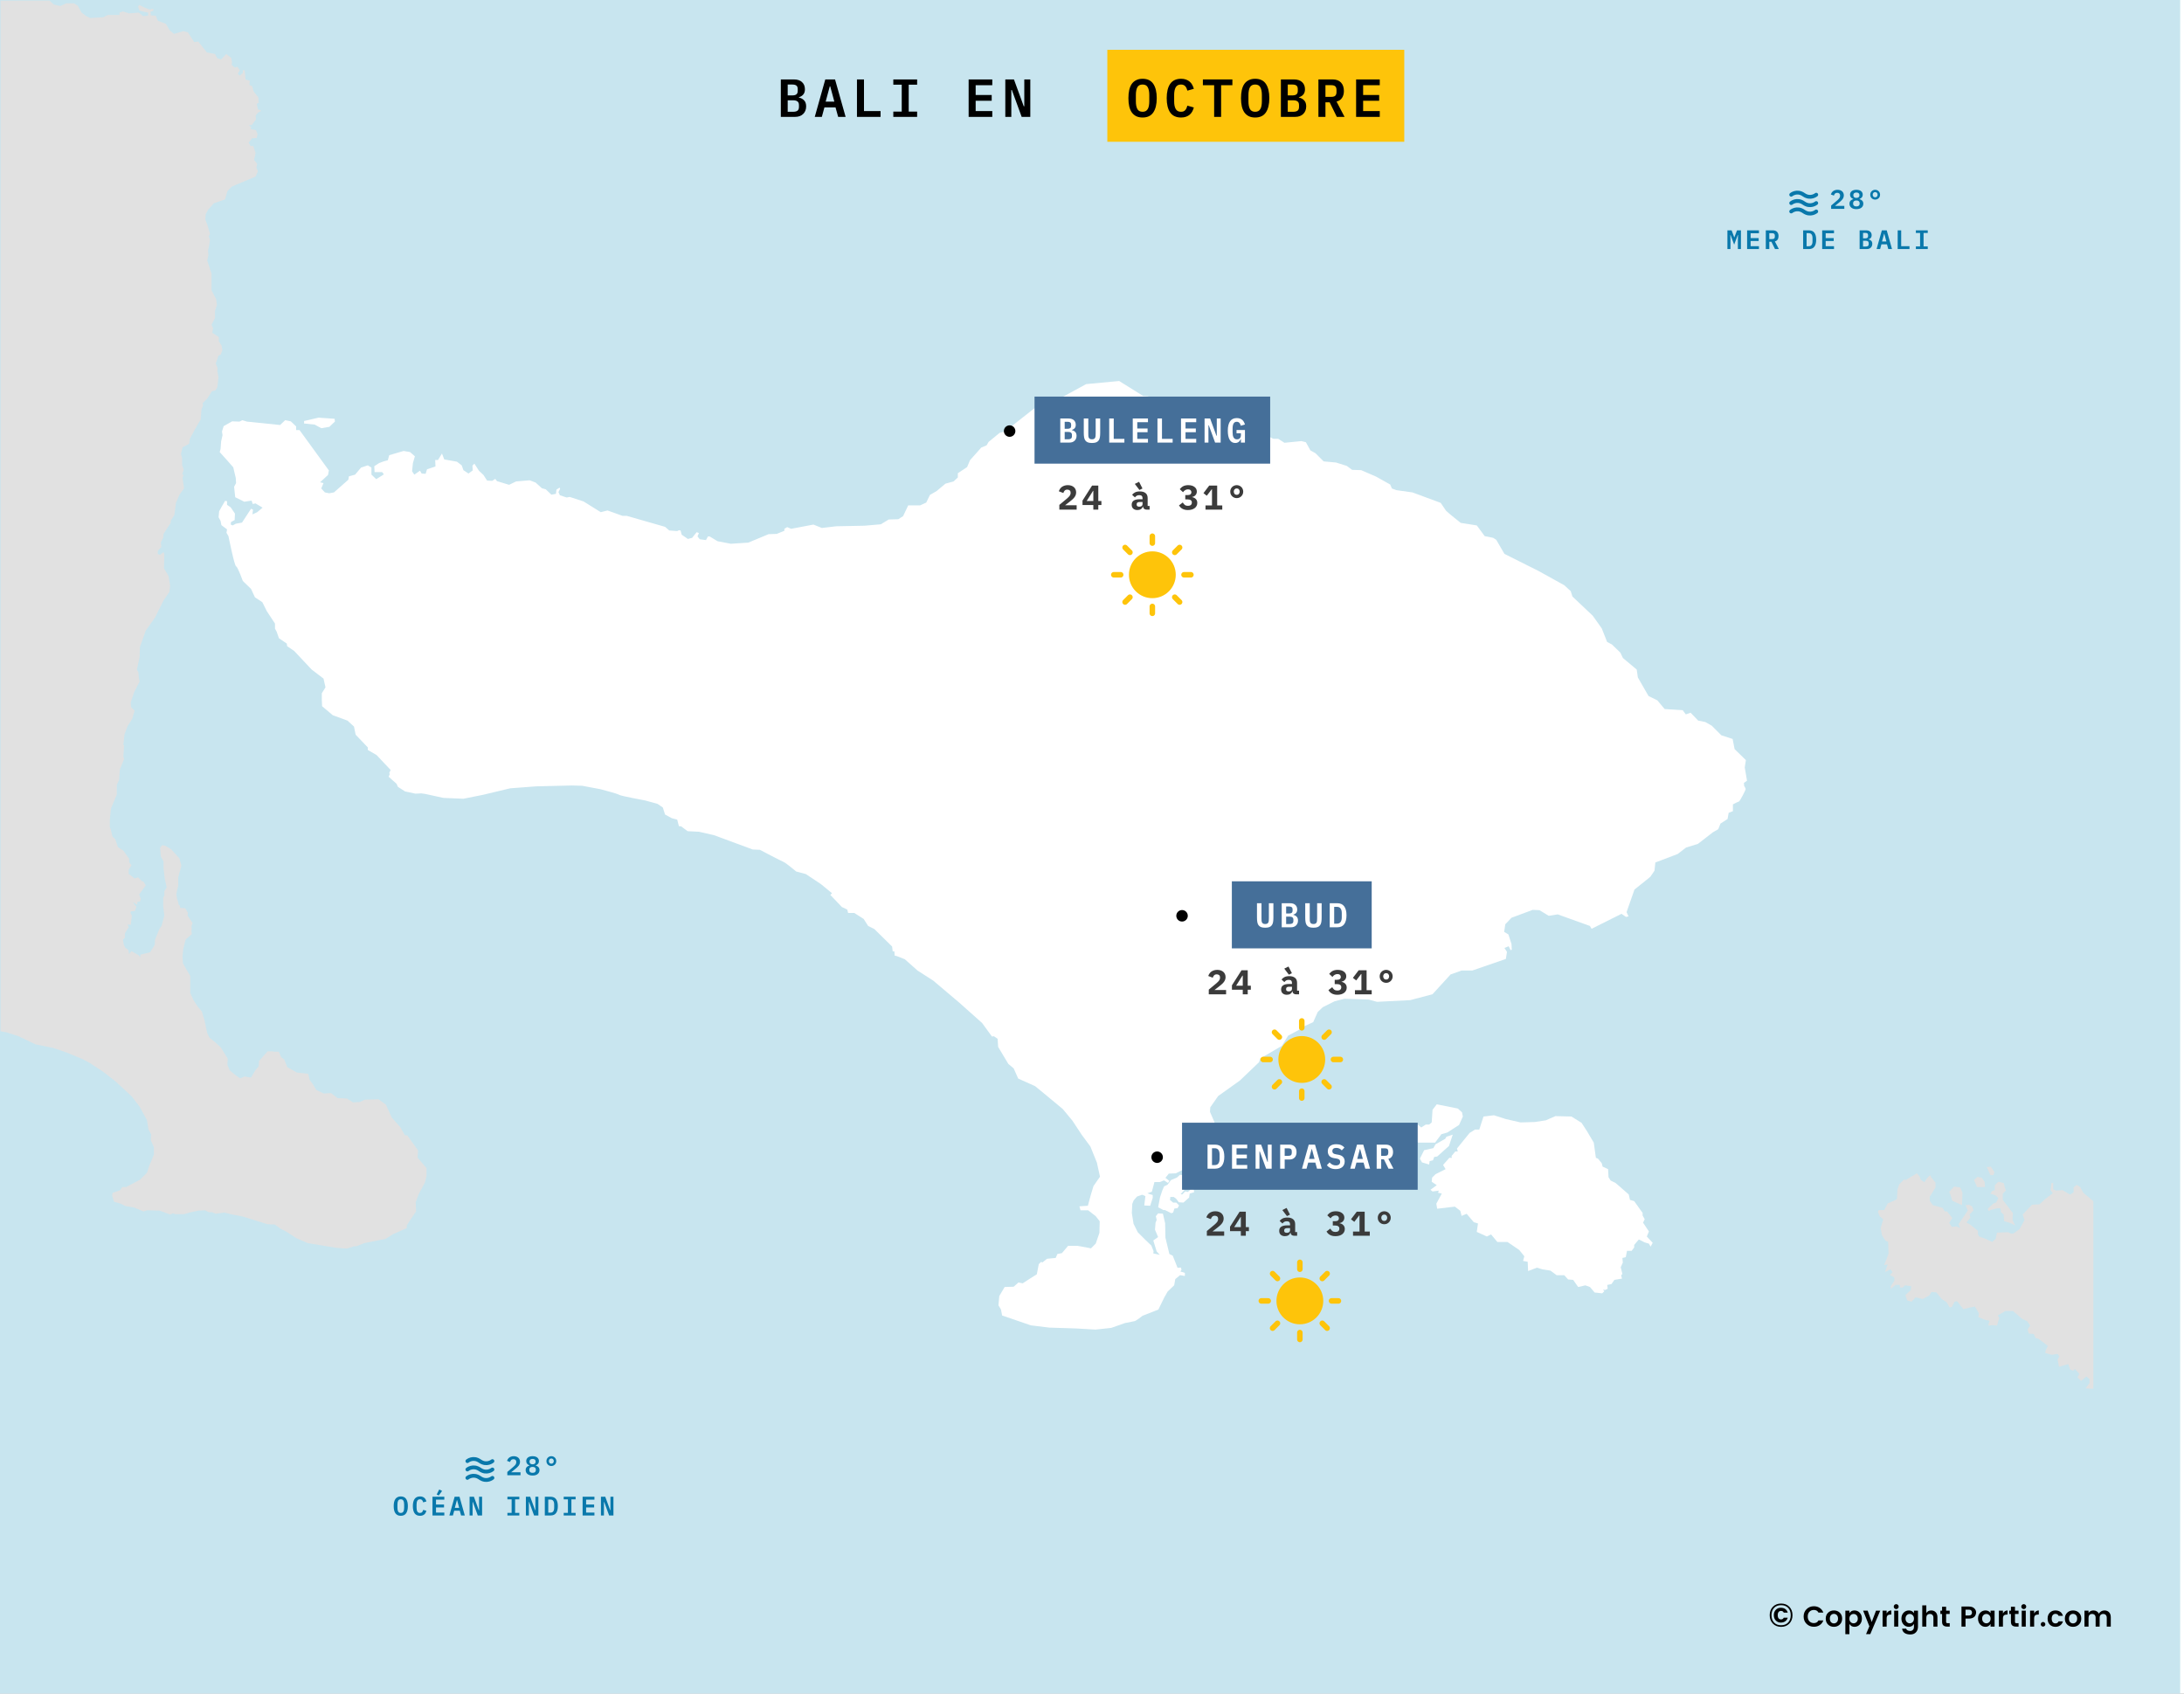 <svg width="1140" height="884" viewBox="0 0 1140 884" fill="none" xmlns="http://www.w3.org/2000/svg">
<rect x="0" y="0" width="1140" height="884" fill="#808080" stroke="none"/>
<g clip-path="url(#clip0_3681_22334)">
<rect width="1140" height="884" fill="white"/>
<path d="M1138 0H0V884H1138V0Z" fill="#C8E5EF"/>
<path d="M407.578 41.456H414.382C416.23 41.456 417.649 41.923 418.638 42.856C419.646 43.771 420.15 45.021 420.15 46.608C420.15 47.728 419.87 48.624 419.31 49.296C418.769 49.968 417.994 50.453 416.986 50.752V50.892C418.162 51.172 419.086 51.685 419.758 52.432C420.449 53.16 420.794 54.196 420.794 55.54C420.794 56.361 420.654 57.108 420.374 57.78C420.113 58.433 419.73 59.003 419.226 59.488C418.741 59.973 418.144 60.347 417.434 60.608C416.744 60.869 415.96 61 415.082 61H407.578V41.456ZM413.962 58.34C414.989 58.34 415.754 58.153 416.258 57.78C416.781 57.388 417.042 56.725 417.042 55.792V54.868C417.042 53.953 416.781 53.309 416.258 52.936C415.754 52.544 414.989 52.348 413.962 52.348H411.162V58.34H413.962ZM413.486 49.8C414.476 49.8 415.204 49.623 415.67 49.268C416.156 48.913 416.398 48.297 416.398 47.42V46.496C416.398 45.619 416.156 45.003 415.67 44.648C415.204 44.293 414.476 44.116 413.486 44.116H411.162V49.8H413.486ZM437.499 61L436.127 56.044H430.331L428.987 61H425.291L430.779 41.456H435.875L441.391 61H437.499ZM433.355 45.068H433.131L430.975 53.048H435.511L433.355 45.068ZM447.316 61V41.456H450.984V57.976H459.636V61H447.316ZM466.289 61V58.256H470.685V44.2H466.289V41.456H478.721V44.2H474.325V58.256H478.721V61H466.289ZM505.608 61V41.456H517.956V44.48H509.276V49.576H517.648V52.6H509.276V57.976H517.956V61H505.608ZM528.165 46.972H527.885V61H524.749V41.456H529.257L534.381 55.484H534.661V41.456H537.797V61H533.289L528.165 46.972Z" fill="black"/>
<rect width="155" height="48" transform="translate(578 26)" fill="#FEC40A"/>
<path d="M596.4 61.336C595.131 61.336 594.029 61.112 593.096 60.664C592.163 60.197 591.388 59.535 590.772 58.676C590.175 57.817 589.727 56.763 589.428 55.512C589.148 54.261 589.008 52.833 589.008 51.228C589.008 49.641 589.148 48.223 589.428 46.972C589.727 45.703 590.175 44.639 590.772 43.78C591.388 42.921 592.163 42.268 593.096 41.82C594.029 41.353 595.131 41.12 596.4 41.12C598.939 41.12 600.805 42.007 602 43.78C603.195 45.553 603.792 48.036 603.792 51.228C603.792 54.42 603.195 56.903 602 58.676C600.805 60.449 598.939 61.336 596.4 61.336ZM596.4 58.34C597.053 58.34 597.604 58.219 598.052 57.976C598.5 57.715 598.855 57.351 599.116 56.884C599.396 56.417 599.592 55.848 599.704 55.176C599.835 54.485 599.9 53.72 599.9 52.88V49.548C599.9 47.868 599.639 46.543 599.116 45.572C598.612 44.601 597.707 44.116 596.4 44.116C595.093 44.116 594.179 44.601 593.656 45.572C593.152 46.543 592.9 47.868 592.9 49.548V52.908C592.9 54.588 593.152 55.913 593.656 56.884C594.179 57.855 595.093 58.34 596.4 58.34ZM616.493 61.336C613.936 61.336 612.041 60.459 610.809 58.704C609.596 56.949 608.989 54.457 608.989 51.228C608.989 48.017 609.596 45.535 610.809 43.78C612.041 42.007 613.936 41.12 616.493 41.12C617.464 41.12 618.313 41.251 619.041 41.512C619.788 41.773 620.432 42.137 620.973 42.604C621.514 43.052 621.962 43.603 622.317 44.256C622.672 44.891 622.952 45.591 623.157 46.356L619.797 47.308C619.666 46.86 619.517 46.44 619.349 46.048C619.181 45.656 618.966 45.32 618.705 45.04C618.462 44.741 618.154 44.517 617.781 44.368C617.408 44.2 616.96 44.116 616.437 44.116C615.168 44.116 614.253 44.601 613.693 45.572C613.152 46.543 612.881 47.868 612.881 49.548V52.908C612.881 54.588 613.152 55.913 613.693 56.884C614.253 57.855 615.168 58.34 616.437 58.34C616.96 58.34 617.408 58.265 617.781 58.116C618.154 57.948 618.462 57.724 618.705 57.444C618.966 57.145 619.181 56.8 619.349 56.408C619.517 56.016 619.666 55.596 619.797 55.148L623.157 56.1C622.952 56.865 622.672 57.575 622.317 58.228C621.962 58.863 621.514 59.413 620.973 59.88C620.432 60.328 619.788 60.683 619.041 60.944C618.313 61.205 617.464 61.336 616.493 61.336ZM637.398 44.48V61H633.758V44.48H627.878V41.456H643.278V44.48H637.398ZM655.167 61.336C653.898 61.336 652.797 61.112 651.863 60.664C650.93 60.197 650.155 59.535 649.539 58.676C648.942 57.817 648.494 56.763 648.195 55.512C647.915 54.261 647.775 52.833 647.775 51.228C647.775 49.641 647.915 48.223 648.195 46.972C648.494 45.703 648.942 44.639 649.539 43.78C650.155 42.921 650.93 42.268 651.863 41.82C652.797 41.353 653.898 41.12 655.167 41.12C657.706 41.12 659.573 42.007 660.767 43.78C661.962 45.553 662.559 48.036 662.559 51.228C662.559 54.42 661.962 56.903 660.767 58.676C659.573 60.449 657.706 61.336 655.167 61.336ZM655.167 58.34C655.821 58.34 656.371 58.219 656.819 57.976C657.267 57.715 657.622 57.351 657.883 56.884C658.163 56.417 658.359 55.848 658.471 55.176C658.602 54.485 658.667 53.72 658.667 52.88V49.548C658.667 47.868 658.406 46.543 657.883 45.572C657.379 44.601 656.474 44.116 655.167 44.116C653.861 44.116 652.946 44.601 652.423 45.572C651.919 46.543 651.667 47.868 651.667 49.548V52.908C651.667 54.588 651.919 55.913 652.423 56.884C652.946 57.855 653.861 58.34 655.167 58.34ZM668.596 41.456H675.4C677.248 41.456 678.667 41.923 679.656 42.856C680.664 43.771 681.168 45.021 681.168 46.608C681.168 47.728 680.888 48.624 680.328 49.296C679.787 49.968 679.012 50.453 678.004 50.752V50.892C679.18 51.172 680.104 51.685 680.776 52.432C681.467 53.16 681.812 54.196 681.812 55.54C681.812 56.361 681.672 57.108 681.392 57.78C681.131 58.433 680.748 59.003 680.244 59.488C679.759 59.973 679.162 60.347 678.452 60.608C677.762 60.869 676.978 61 676.1 61H668.596V41.456ZM674.98 58.34C676.007 58.34 676.772 58.153 677.276 57.78C677.799 57.388 678.06 56.725 678.06 55.792V54.868C678.06 53.953 677.799 53.309 677.276 52.936C676.772 52.544 676.007 52.348 674.98 52.348H672.18V58.34H674.98ZM674.504 49.8C675.494 49.8 676.222 49.623 676.688 49.268C677.174 48.913 677.416 48.297 677.416 47.42V46.496C677.416 45.619 677.174 45.003 676.688 44.648C676.222 44.293 675.494 44.116 674.504 44.116H672.18V49.8H674.504ZM691.853 61H688.185V41.456H695.605C697.509 41.456 698.965 41.997 699.973 43.08C700.981 44.163 701.485 45.637 701.485 47.504C701.485 48.941 701.149 50.155 700.477 51.144C699.824 52.115 698.881 52.731 697.649 52.992L701.821 61H697.789L694.065 53.412H691.853V61ZM694.849 50.556C695.839 50.556 696.548 50.36 696.977 49.968C697.407 49.557 697.621 48.913 697.621 48.036V46.972C697.621 46.095 697.407 45.46 696.977 45.068C696.548 44.657 695.839 44.452 694.849 44.452H691.853V50.556H694.849ZM707.858 61V41.456H720.206V44.48H711.526V49.576H719.898V52.6H711.526V57.976H720.206V61H707.858Z" fill="black"/>
<path d="M929.698 836.964C931.466 836.964 932.9 837.531 933.999 838.664C935.098 839.797 935.648 841.259 935.648 843.05C935.648 844.829 935.093 846.291 933.982 847.436C932.883 848.569 931.455 849.136 929.698 849.136C927.941 849.136 926.508 848.569 925.397 847.436C924.298 846.291 923.748 844.829 923.748 843.05C923.748 841.259 924.298 839.797 925.397 838.664C926.508 837.531 927.941 836.964 929.698 836.964ZM929.698 837.814C928.157 837.814 926.933 838.29 926.026 839.242C925.131 840.183 924.683 841.452 924.683 843.05C924.683 844.637 925.131 845.912 926.026 846.875C926.933 847.827 928.157 848.303 929.698 848.303C931.239 848.303 932.463 847.827 933.37 846.875C934.277 845.912 934.73 844.637 934.73 843.05C934.73 841.452 934.277 840.183 933.37 839.242C932.463 838.29 931.239 837.814 929.698 837.814ZM933.166 844.359C932.951 845.13 932.526 845.747 931.891 846.212C931.268 846.677 930.463 846.909 929.477 846.909C928.502 846.909 927.664 846.558 926.961 845.855C926.258 845.141 925.907 844.2 925.907 843.033C925.907 841.866 926.253 840.931 926.944 840.228C927.647 839.525 928.491 839.174 929.477 839.174C930.474 839.174 931.285 839.401 931.908 839.854C932.531 840.296 932.951 840.919 933.166 841.724H931.075C930.848 841.123 930.367 840.823 929.63 840.823C929.097 840.823 928.678 841.021 928.372 841.418C928.066 841.803 927.913 842.342 927.913 843.033C927.913 843.724 928.066 844.268 928.372 844.665C928.678 845.062 929.097 845.26 929.63 845.26C930.321 845.26 930.803 844.96 931.075 844.359H933.166ZM942.996 847.575C941.966 846.565 941.451 845.285 941.451 843.735C941.451 842.185 941.966 840.905 942.996 839.895C944.036 838.885 945.306 838.38 946.806 838.38C947.946 838.38 948.956 838.67 949.836 839.25C950.726 839.83 951.361 840.645 951.741 841.695H949.206C948.736 840.775 947.936 840.315 946.806 840.315C945.856 840.315 945.081 840.63 944.481 841.26C943.891 841.88 943.596 842.71 943.596 843.75C943.596 844.78 943.891 845.61 944.481 846.24C945.081 846.86 945.856 847.17 946.806 847.17C947.926 847.17 948.726 846.71 949.206 845.79H951.741C951.361 846.84 950.726 847.655 949.836 848.235C948.956 848.805 947.946 849.09 946.806 849.09C945.296 849.09 944.026 848.585 942.996 847.575ZM957.254 847.335C957.844 847.335 958.349 847.12 958.769 846.69C959.199 846.25 959.414 845.635 959.414 844.845C959.414 844.045 959.204 843.43 958.784 843C958.364 842.57 957.854 842.355 957.254 842.355C956.664 842.355 956.164 842.57 955.754 843C955.344 843.43 955.139 844.045 955.139 844.845C955.139 845.645 955.344 846.26 955.754 846.69C956.164 847.12 956.664 847.335 957.254 847.335ZM954.209 847.935C953.399 847.145 952.994 846.11 952.994 844.83C952.994 843.55 953.404 842.52 954.224 841.74C955.044 840.96 956.059 840.57 957.269 840.57C958.489 840.57 959.509 840.96 960.329 841.74C961.149 842.52 961.559 843.55 961.559 844.83C961.559 846.11 961.144 847.145 960.314 847.935C959.494 848.725 958.474 849.12 957.254 849.12C956.034 849.12 955.019 848.725 954.209 847.935ZM969.067 846.63C969.507 846.19 969.727 845.59 969.727 844.83C969.727 844.07 969.507 843.475 969.067 843.045C968.637 842.615 968.127 842.4 967.537 842.4C966.947 842.4 966.432 842.62 965.992 843.06C965.562 843.49 965.347 844.085 965.347 844.845C965.347 845.605 965.562 846.205 965.992 846.645C966.432 847.075 966.947 847.29 967.537 847.29C968.127 847.29 968.637 847.07 969.067 846.63ZM965.347 841.98C965.937 841.04 966.802 840.57 967.942 840.57C969.082 840.57 970.022 840.97 970.762 841.77C971.502 842.56 971.872 843.585 971.872 844.845C971.872 846.095 971.502 847.12 970.762 847.92C970.022 848.72 969.087 849.12 967.957 849.12C966.837 849.12 965.967 848.615 965.347 847.605V852.96H963.232V840.69H965.347V841.98ZM975.765 848.85L972.51 840.69H974.88L976.995 846.6L979.23 840.69H981.435L976.245 852.93H974.04L975.765 848.85ZM984.786 840.69V842.16C985.346 841.1 986.156 840.57 987.216 840.57V842.73H986.691C986.061 842.73 985.586 842.89 985.266 843.21C984.946 843.52 984.786 844.06 984.786 844.83V849H982.671V840.69H984.786ZM991.061 838.575C991.061 838.935 990.936 839.24 990.686 839.49C990.436 839.74 990.131 839.865 989.771 839.865C989.421 839.865 989.121 839.74 988.871 839.49C988.621 839.24 988.496 838.935 988.496 838.575C988.496 838.215 988.621 837.91 988.871 837.66C989.121 837.41 989.421 837.285 989.771 837.285C990.131 837.285 990.436 837.41 990.686 837.66C990.936 837.91 991.061 838.215 991.061 838.575ZM988.721 849V840.69H990.836V849H988.721ZM993.611 847.92C992.871 847.11 992.501 846.08 992.501 844.83C992.501 843.58 992.871 842.56 993.611 841.77C994.351 840.97 995.291 840.57 996.431 840.57C997.571 840.57 998.441 841.04 999.041 841.98V840.69H1001.14V849.06C1001.14 850.25 1000.79 851.22 1000.09 851.97C999.391 852.73 998.406 853.11 997.136 853.11C995.876 853.11 994.871 852.845 994.121 852.315C993.381 851.795 992.961 851.05 992.861 850.08H994.931C995.061 850.45 995.311 850.74 995.681 850.95C996.051 851.17 996.516 851.28 997.076 851.28C997.636 851.28 998.101 851.095 998.471 850.725C998.851 850.355 999.041 849.8 999.041 849.06V847.605C998.411 848.615 997.536 849.12 996.416 849.12C995.296 849.12 994.361 848.72 993.611 847.92ZM998.381 846.645C998.821 846.205 999.041 845.605 999.041 844.845C999.041 844.085 998.821 843.49 998.381 843.06C997.941 842.62 997.426 842.4 996.836 842.4C996.246 842.4 995.731 842.615 995.291 843.045C994.861 843.475 994.646 844.07 994.646 844.83C994.646 845.59 994.866 846.19 995.306 846.63C995.746 847.07 996.256 847.29 996.836 847.29C997.426 847.29 997.941 847.075 998.381 846.645ZM1005.5 837.9V841.935C1006.03 841.025 1006.89 840.57 1008.08 840.57C1009.03 840.57 1009.8 840.885 1010.4 841.515C1011 842.135 1011.3 843 1011.3 844.11V849H1009.2V844.41C1009.2 843.76 1009.04 843.265 1008.71 842.925C1008.38 842.575 1007.93 842.4 1007.36 842.4C1006.79 842.4 1006.33 842.575 1005.99 842.925C1005.66 843.265 1005.5 843.76 1005.5 844.41V849H1003.38V837.9H1005.5ZM1016.7 847.23H1017.71V849H1016.37C1015.52 849 1014.87 848.805 1014.41 848.415C1013.95 848.025 1013.72 847.38 1013.72 846.48V842.415H1012.83V840.69H1013.72V838.635H1015.83V840.69H1017.69V842.415H1015.83V846.48C1015.83 846.75 1015.9 846.945 1016.03 847.065C1016.16 847.175 1016.38 847.23 1016.7 847.23ZM1030.69 843.75C1030.42 844.08 1030.02 844.345 1029.5 844.545C1028.99 844.735 1028.39 844.83 1027.7 844.83H1025.96V849H1023.85V838.53H1027.7C1028.91 838.53 1029.84 838.835 1030.49 839.445C1031.15 840.045 1031.48 840.755 1031.48 841.575C1031.48 842.395 1031.22 843.12 1030.69 843.75ZM1025.96 843.21H1027.7C1028.23 843.21 1028.64 843.075 1028.92 842.805C1029.2 842.525 1029.34 842.15 1029.34 841.68C1029.34 841.21 1029.2 840.84 1028.92 840.57C1028.64 840.29 1028.23 840.15 1027.7 840.15H1025.96V843.21ZM1038.37 846.645C1038.81 846.205 1039.03 845.605 1039.03 844.845C1039.03 844.085 1038.81 843.49 1038.37 843.06C1037.93 842.62 1037.42 842.4 1036.83 842.4C1036.24 842.4 1035.72 842.615 1035.28 843.045C1034.85 843.475 1034.64 844.07 1034.64 844.83C1034.64 845.59 1034.86 846.19 1035.3 846.63C1035.74 847.07 1036.25 847.29 1036.83 847.29C1037.42 847.29 1037.93 847.075 1038.37 846.645ZM1033.6 847.92C1032.86 847.11 1032.49 846.08 1032.49 844.83C1032.49 843.58 1032.86 842.56 1033.6 841.77C1034.34 840.97 1035.28 840.57 1036.42 840.57C1037.56 840.57 1038.43 841.04 1039.03 841.98V840.69H1041.13V849H1039.03V847.605C1038.4 848.615 1037.53 849.12 1036.41 849.12C1035.29 849.12 1034.35 848.72 1033.6 847.92ZM1045.49 840.69V842.16C1046.05 841.1 1046.86 840.57 1047.92 840.57V842.73H1047.39C1046.76 842.73 1046.29 842.89 1045.97 843.21C1045.65 843.52 1045.49 844.06 1045.49 844.83V849H1043.37V840.69H1045.49ZM1052.65 847.23H1053.65V849H1052.32C1051.47 849 1050.81 848.805 1050.35 848.415C1049.89 848.025 1049.66 847.38 1049.66 846.48V842.415H1048.78V840.69H1049.66V838.635H1051.78V840.69H1053.64V842.415H1051.78V846.48C1051.78 846.75 1051.84 846.945 1051.97 847.065C1052.1 847.175 1052.33 847.23 1052.65 847.23ZM1057.64 838.575C1057.64 838.935 1057.51 839.24 1057.26 839.49C1057.01 839.74 1056.71 839.865 1056.35 839.865C1056 839.865 1055.7 839.74 1055.45 839.49C1055.2 839.24 1055.07 838.935 1055.07 838.575C1055.07 838.215 1055.2 837.91 1055.45 837.66C1055.7 837.41 1056 837.285 1056.35 837.285C1056.71 837.285 1057.01 837.41 1057.26 837.66C1057.51 837.91 1057.64 838.215 1057.64 838.575ZM1055.3 849V840.69H1057.41V849H1055.3ZM1061.78 840.69V842.16C1062.34 841.1 1063.15 840.57 1064.21 840.57V842.73H1063.68C1063.05 842.73 1062.58 842.89 1062.26 843.21C1061.94 843.52 1061.78 844.06 1061.78 844.83V849H1059.66V840.69H1061.78ZM1067.63 847.8C1067.63 848.14 1067.51 848.425 1067.27 848.655C1067.04 848.885 1066.76 849 1066.42 849C1066.09 849 1065.81 848.885 1065.58 848.655C1065.35 848.425 1065.23 848.14 1065.23 847.8C1065.23 847.46 1065.35 847.175 1065.58 846.945C1065.81 846.715 1066.09 846.6 1066.42 846.6C1066.76 846.6 1067.04 846.715 1067.27 846.945C1067.51 847.175 1067.63 847.46 1067.63 847.8ZM1069.94 847.95C1069.18 847.17 1068.8 846.135 1068.8 844.845C1068.8 843.555 1069.18 842.52 1069.94 841.74C1070.7 840.96 1071.69 840.57 1072.9 840.57C1073.91 840.57 1074.75 840.815 1075.43 841.305C1076.11 841.795 1076.57 842.49 1076.8 843.39H1074.52C1074.25 842.7 1073.71 842.355 1072.9 842.355C1072.29 842.355 1071.81 842.58 1071.46 843.03C1071.12 843.47 1070.95 844.075 1070.95 844.845C1070.95 845.615 1071.12 846.225 1071.46 846.675C1071.81 847.115 1072.29 847.335 1072.9 847.335C1073.7 847.335 1074.24 846.985 1074.52 846.285H1076.8C1076.56 847.155 1076.09 847.845 1075.4 848.355C1074.72 848.865 1073.89 849.12 1072.9 849.12C1071.69 849.12 1070.7 848.73 1069.94 847.95ZM1082.07 847.335C1082.66 847.335 1083.17 847.12 1083.59 846.69C1084.02 846.25 1084.23 845.635 1084.23 844.845C1084.23 844.045 1084.02 843.43 1083.6 843C1083.18 842.57 1082.67 842.355 1082.07 842.355C1081.48 842.355 1080.98 842.57 1080.57 843C1080.16 843.43 1079.96 844.045 1079.96 844.845C1079.96 845.645 1080.16 846.26 1080.57 846.69C1080.98 847.12 1081.48 847.335 1082.07 847.335ZM1079.03 847.935C1078.22 847.145 1077.81 846.11 1077.81 844.83C1077.81 843.55 1078.22 842.52 1079.04 841.74C1079.86 840.96 1080.88 840.57 1082.09 840.57C1083.31 840.57 1084.33 840.96 1085.15 841.74C1085.97 842.52 1086.38 843.55 1086.38 844.83C1086.38 846.11 1085.96 847.145 1085.13 847.935C1084.31 848.725 1083.29 849.12 1082.07 849.12C1080.85 849.12 1079.84 848.725 1079.03 847.935ZM1090.17 840.69V841.935C1090.7 841.025 1091.56 840.57 1092.75 840.57C1093.38 840.57 1093.94 840.715 1094.43 841.005C1094.93 841.295 1095.31 841.71 1095.58 842.25C1095.87 841.73 1096.27 841.32 1096.77 841.02C1097.28 840.72 1097.85 840.57 1098.48 840.57C1099.47 840.57 1100.26 840.88 1100.86 841.5C1101.47 842.12 1101.78 842.99 1101.78 844.11V849H1099.68V844.41C1099.68 843.76 1099.51 843.265 1099.18 842.925C1098.85 842.575 1098.4 842.4 1097.83 842.4C1097.26 842.4 1096.81 842.575 1096.47 842.925C1096.14 843.265 1095.97 843.76 1095.97 844.41V849H1093.87V844.41C1093.87 843.76 1093.71 843.265 1093.38 842.925C1093.05 842.575 1092.6 842.4 1092.03 842.4C1091.46 842.4 1091 842.575 1090.66 842.925C1090.33 843.265 1090.17 843.76 1090.17 844.41V849H1088.05V840.69H1090.17Z" fill="black"/>
<path d="M907.132 125.478L907.216 122.65H907.09L905.2 127.676L903.31 122.65H903.184L903.268 125.478V130H901.672V120.228H903.856L905.214 123.826H905.312L906.684 120.228H908.728V130H907.132V125.478ZM911.957 130V120.228H918.131V121.74H913.791V124.288H917.977V125.8H913.791V128.488H918.131V130H911.957ZM923.543 130H921.709V120.228H925.419C926.371 120.228 927.099 120.499 927.603 121.04C928.107 121.581 928.359 122.319 928.359 123.252C928.359 123.971 928.191 124.577 927.855 125.072C927.528 125.557 927.057 125.865 926.441 125.996L928.527 130H926.511L924.649 126.206H923.543V130ZM925.041 124.778C925.536 124.778 925.89 124.68 926.105 124.484C926.32 124.279 926.427 123.957 926.427 123.518V122.986C926.427 122.547 926.32 122.23 926.105 122.034C925.89 121.829 925.536 121.726 925.041 121.726H923.543V124.778H925.041ZM941.2 120.228H944.238C945.507 120.228 946.45 120.648 947.066 121.488C947.691 122.328 948.004 123.537 948.004 125.114C948.004 126.701 947.691 127.914 947.066 128.754C946.45 129.585 945.507 130 944.238 130H941.2V120.228ZM944.112 128.53C944.784 128.53 945.279 128.311 945.596 127.872C945.923 127.433 946.086 126.794 946.086 125.954V124.26C946.086 123.429 945.923 122.795 945.596 122.356C945.279 121.917 944.784 121.698 944.112 121.698H943.006V128.53H944.112ZM951.135 130V120.228H957.309V121.74H952.969V124.288H957.155V125.8H952.969V128.488H957.309V130H951.135ZM970.682 120.228H974.084C975.008 120.228 975.717 120.461 976.212 120.928C976.716 121.385 976.968 122.011 976.968 122.804C976.968 123.364 976.828 123.812 976.548 124.148C976.277 124.484 975.89 124.727 975.386 124.876V124.946C975.974 125.086 976.436 125.343 976.772 125.716C977.117 126.08 977.29 126.598 977.29 127.27C977.29 127.681 977.22 128.054 977.08 128.39C976.949 128.717 976.758 129.001 976.506 129.244C976.263 129.487 975.964 129.673 975.61 129.804C975.264 129.935 974.872 130 974.434 130H970.682V120.228ZM973.874 128.67C974.387 128.67 974.77 128.577 975.022 128.39C975.283 128.194 975.414 127.863 975.414 127.396V126.934C975.414 126.477 975.283 126.155 975.022 125.968C974.77 125.772 974.387 125.674 973.874 125.674H972.474V128.67H973.874ZM973.636 124.4C974.13 124.4 974.494 124.311 974.728 124.134C974.97 123.957 975.092 123.649 975.092 123.21V122.748C975.092 122.309 974.97 122.001 974.728 121.824C974.494 121.647 974.13 121.558 973.636 121.558H972.474V124.4H973.636ZM985.642 130L984.956 127.522H982.058L981.386 130H979.538L982.282 120.228H984.83L987.588 130H985.642ZM983.57 122.034H983.458L982.38 126.024H984.648L983.57 122.034ZM990.551 130V120.228H992.385V128.488H996.711V130H990.551ZM1000.04 130V128.628H1002.24V121.6H1000.04V120.228H1006.25V121.6H1004.06V128.628H1006.25V130H1000.04Z" fill="#0978AB"/>
<path d="M962.7 109H955.812V107.292L958.948 104.618C959.471 104.17 959.858 103.764 960.11 103.4C960.362 103.027 960.488 102.63 960.488 102.21V102.07C960.488 101.603 960.357 101.249 960.096 101.006C959.835 100.763 959.471 100.642 959.004 100.642C958.491 100.642 958.099 100.782 957.828 101.062C957.557 101.342 957.361 101.687 957.24 102.098L955.644 101.496C955.747 101.179 955.891 100.875 956.078 100.586C956.274 100.287 956.512 100.026 956.792 99.802C957.081 99.578 957.422 99.401 957.814 99.27C958.206 99.13 958.654 99.06 959.158 99.06C959.681 99.06 960.143 99.135 960.544 99.284C960.955 99.424 961.3 99.625 961.58 99.886C961.86 100.138 962.07 100.441 962.21 100.796C962.359 101.151 962.434 101.538 962.434 101.958C962.434 102.359 962.369 102.728 962.238 103.064C962.117 103.4 961.944 103.722 961.72 104.03C961.496 104.329 961.23 104.618 960.922 104.898C960.623 105.178 960.297 105.458 959.942 105.738L957.814 107.46H962.7V109ZM968.995 109.168C968.416 109.168 967.903 109.098 967.455 108.958C967.007 108.809 966.629 108.608 966.321 108.356C966.013 108.104 965.779 107.805 965.621 107.46C965.462 107.115 965.383 106.737 965.383 106.326C965.383 105.682 965.56 105.164 965.915 104.772C966.279 104.38 966.755 104.105 967.343 103.946V103.834C966.839 103.657 966.433 103.381 966.125 103.008C965.826 102.635 965.677 102.163 965.677 101.594C965.677 101.221 965.751 100.88 965.901 100.572C966.05 100.255 966.265 99.984 966.545 99.76C966.825 99.536 967.17 99.363 967.581 99.242C967.991 99.121 968.463 99.06 968.995 99.06C969.527 99.06 969.998 99.121 970.409 99.242C970.819 99.363 971.165 99.536 971.445 99.76C971.725 99.984 971.939 100.255 972.089 100.572C972.238 100.88 972.313 101.221 972.313 101.594C972.313 102.163 972.159 102.635 971.851 103.008C971.552 103.381 971.151 103.657 970.647 103.834V103.946C971.235 104.105 971.706 104.38 972.061 104.772C972.425 105.164 972.607 105.682 972.607 106.326C972.607 106.737 972.527 107.115 972.369 107.46C972.21 107.805 971.977 108.104 971.669 108.356C971.361 108.608 970.983 108.809 970.535 108.958C970.087 109.098 969.573 109.168 968.995 109.168ZM968.995 107.74C969.545 107.74 969.965 107.619 970.255 107.376C970.553 107.124 970.703 106.779 970.703 106.34V106.06C970.703 105.612 970.558 105.267 970.269 105.024C969.979 104.772 969.555 104.646 968.995 104.646C968.435 104.646 968.01 104.772 967.721 105.024C967.431 105.267 967.287 105.612 967.287 106.06V106.34C967.287 106.779 967.431 107.124 967.721 107.376C968.019 107.619 968.444 107.74 968.995 107.74ZM968.995 103.288C969.508 103.288 969.9 103.171 970.171 102.938C970.441 102.705 970.577 102.383 970.577 101.972V101.776C970.577 101.375 970.441 101.062 970.171 100.838C969.9 100.605 969.508 100.488 968.995 100.488C968.481 100.488 968.089 100.605 967.819 100.838C967.548 101.062 967.413 101.375 967.413 101.776V101.972C967.413 102.383 967.548 102.705 967.819 102.938C968.089 103.171 968.481 103.288 968.995 103.288ZM978.789 104.184C978.425 104.184 978.089 104.119 977.781 103.988C977.473 103.857 977.202 103.68 976.969 103.456C976.736 103.223 976.554 102.952 976.423 102.644C976.292 102.327 976.227 101.986 976.227 101.622C976.227 101.258 976.292 100.922 976.423 100.614C976.554 100.297 976.736 100.026 976.969 99.802C977.202 99.569 977.473 99.387 977.781 99.256C978.089 99.125 978.425 99.06 978.789 99.06C979.153 99.06 979.489 99.125 979.797 99.256C980.105 99.387 980.376 99.569 980.609 99.802C980.842 100.026 981.024 100.297 981.155 100.614C981.286 100.922 981.351 101.258 981.351 101.622C981.351 101.986 981.286 102.327 981.155 102.644C981.024 102.952 980.842 103.223 980.609 103.456C980.376 103.68 980.105 103.857 979.797 103.988C979.489 104.119 979.153 104.184 978.789 104.184ZM978.789 102.98C979.181 102.98 979.489 102.854 979.713 102.602C979.946 102.341 980.063 102.014 980.063 101.622C980.063 101.23 979.946 100.908 979.713 100.656C979.489 100.395 979.181 100.264 978.789 100.264C978.397 100.264 978.084 100.395 977.851 100.656C977.627 100.908 977.515 101.23 977.515 101.622C977.515 102.014 977.627 102.341 977.851 102.602C978.084 102.854 978.397 102.98 978.789 102.98Z" fill="#0978AB"/>
<path d="M934.969 101.625C934.969 101.625 937.937 99.125 941.5 101.625C945.062 104.125 948.031 101.625 948.031 101.625" stroke="#0978AB" stroke-width="2" stroke-linecap="round" stroke-linejoin="round"/>
<path d="M934.969 106C934.969 106 937.937 103.5 941.5 106C945.062 108.5 948.031 106 948.031 106" stroke="#0978AB" stroke-width="2" stroke-linecap="round" stroke-linejoin="round"/>
<path d="M934.969 110.375C934.969 110.375 937.937 107.875 941.5 110.375C945.062 112.875 948.031 110.375 948.031 110.375" stroke="#0978AB" stroke-width="2" stroke-linecap="round" stroke-linejoin="round"/>
<path d="M209.2 791.168C208.565 791.168 208.015 791.056 207.548 790.832C207.081 790.599 206.694 790.267 206.386 789.838C206.087 789.409 205.863 788.881 205.714 788.256C205.574 787.631 205.504 786.917 205.504 786.114C205.504 785.321 205.574 784.611 205.714 783.986C205.863 783.351 206.087 782.819 206.386 782.39C206.694 781.961 207.081 781.634 207.548 781.41C208.015 781.177 208.565 781.06 209.2 781.06C210.469 781.06 211.403 781.503 212 782.39C212.597 783.277 212.896 784.518 212.896 786.114C212.896 787.71 212.597 788.951 212 789.838C211.403 790.725 210.469 791.168 209.2 791.168ZM209.2 789.67C209.527 789.67 209.802 789.609 210.026 789.488C210.25 789.357 210.427 789.175 210.558 788.942C210.698 788.709 210.796 788.424 210.852 788.088C210.917 787.743 210.95 787.36 210.95 786.94V785.274C210.95 784.434 210.819 783.771 210.558 783.286C210.306 782.801 209.853 782.558 209.2 782.558C208.547 782.558 208.089 782.801 207.828 783.286C207.576 783.771 207.45 784.434 207.45 785.274V786.954C207.45 787.794 207.576 788.457 207.828 788.942C208.089 789.427 208.547 789.67 209.2 789.67ZM219.247 791.168C217.968 791.168 217.021 790.729 216.405 789.852C215.798 788.975 215.495 787.729 215.495 786.114C215.495 784.509 215.798 783.267 216.405 782.39C217.021 781.503 217.968 781.06 219.247 781.06C219.732 781.06 220.157 781.125 220.521 781.256C220.894 781.387 221.216 781.569 221.487 781.802C221.757 782.026 221.981 782.301 222.159 782.628C222.336 782.945 222.476 783.295 222.579 783.678L220.899 784.154C220.833 783.93 220.759 783.72 220.675 783.524C220.591 783.328 220.483 783.16 220.353 783.02C220.231 782.871 220.077 782.759 219.891 782.684C219.704 782.6 219.48 782.558 219.219 782.558C218.584 782.558 218.127 782.801 217.847 783.286C217.576 783.771 217.441 784.434 217.441 785.274V786.954C217.441 787.794 217.576 788.457 217.847 788.942C218.127 789.427 218.584 789.67 219.219 789.67C219.48 789.67 219.704 789.633 219.891 789.558C220.077 789.474 220.231 789.362 220.353 789.222C220.483 789.073 220.591 788.9 220.675 788.704C220.759 788.508 220.833 788.298 220.899 788.074L222.579 788.55C222.476 788.933 222.336 789.287 222.159 789.614C221.981 789.931 221.757 790.207 221.487 790.44C221.216 790.664 220.894 790.841 220.521 790.972C220.157 791.103 219.732 791.168 219.247 791.168ZM225.751 791V781.228H231.925V782.74H227.585V785.288H231.771V786.8H227.585V789.488H231.925V791H225.751ZM229.013 780.57L227.935 780.052L229.265 777.434L230.777 778.19L229.013 780.57ZM240.67 791L239.984 788.522H237.086L236.414 791H234.566L237.31 781.228H239.858L242.616 791H240.67ZM238.598 783.034H238.486L237.408 787.024H239.676L238.598 783.034ZM246.824 783.986H246.684V791H245.116V781.228H247.37L249.932 788.242H250.072V781.228H251.64V791H249.386L246.824 783.986ZM264.859 791V789.628H267.057V782.6H264.859V781.228H271.075V782.6H268.877V789.628H271.075V791H264.859ZM276.208 783.986H276.068V791H274.5V781.228H276.754L279.316 788.242H279.456V781.228H281.024V791H278.77L276.208 783.986ZM284.378 781.228H287.416C288.686 781.228 289.628 781.648 290.244 782.488C290.87 783.328 291.182 784.537 291.182 786.114C291.182 787.701 290.87 788.914 290.244 789.754C289.628 790.585 288.686 791 287.416 791H284.378V781.228ZM287.29 789.53C287.962 789.53 288.457 789.311 288.774 788.872C289.101 788.433 289.264 787.794 289.264 786.954V785.26C289.264 784.429 289.101 783.795 288.774 783.356C288.457 782.917 287.962 782.698 287.29 782.698H286.184V789.53H287.29ZM294.243 791V789.628H296.441V782.6H294.243V781.228H300.459V782.6H298.261V789.628H300.459V791H294.243ZM304.107 791V781.228H310.281V782.74H305.941V785.288H310.127V786.8H305.941V789.488H310.281V791H304.107ZM315.386 783.986H315.246V791H313.678V781.228H315.932L318.494 788.242H318.634V781.228H320.202V791H317.948L315.386 783.986Z" fill="#0978AB"/>
<path d="M271.7 770H264.812V768.292L267.948 765.618C268.471 765.17 268.858 764.764 269.11 764.4C269.362 764.027 269.488 763.63 269.488 763.21V763.07C269.488 762.603 269.357 762.249 269.096 762.006C268.835 761.763 268.471 761.642 268.004 761.642C267.491 761.642 267.099 761.782 266.828 762.062C266.557 762.342 266.361 762.687 266.24 763.098L264.644 762.496C264.747 762.179 264.891 761.875 265.078 761.586C265.274 761.287 265.512 761.026 265.792 760.802C266.081 760.578 266.422 760.401 266.814 760.27C267.206 760.13 267.654 760.06 268.158 760.06C268.681 760.06 269.143 760.135 269.544 760.284C269.955 760.424 270.3 760.625 270.58 760.886C270.86 761.138 271.07 761.441 271.21 761.796C271.359 762.151 271.434 762.538 271.434 762.958C271.434 763.359 271.369 763.728 271.238 764.064C271.117 764.4 270.944 764.722 270.72 765.03C270.496 765.329 270.23 765.618 269.922 765.898C269.623 766.178 269.297 766.458 268.942 766.738L266.814 768.46H271.7V770ZM277.995 770.168C277.416 770.168 276.903 770.098 276.455 769.958C276.007 769.809 275.629 769.608 275.321 769.356C275.013 769.104 274.779 768.805 274.621 768.46C274.462 768.115 274.383 767.737 274.383 767.326C274.383 766.682 274.56 766.164 274.915 765.772C275.279 765.38 275.755 765.105 276.343 764.946V764.834C275.839 764.657 275.433 764.381 275.125 764.008C274.826 763.635 274.677 763.163 274.677 762.594C274.677 762.221 274.751 761.88 274.901 761.572C275.05 761.255 275.265 760.984 275.545 760.76C275.825 760.536 276.17 760.363 276.581 760.242C276.991 760.121 277.463 760.06 277.995 760.06C278.527 760.06 278.998 760.121 279.409 760.242C279.819 760.363 280.165 760.536 280.445 760.76C280.725 760.984 280.939 761.255 281.089 761.572C281.238 761.88 281.313 762.221 281.313 762.594C281.313 763.163 281.159 763.635 280.851 764.008C280.552 764.381 280.151 764.657 279.647 764.834V764.946C280.235 765.105 280.706 765.38 281.061 765.772C281.425 766.164 281.607 766.682 281.607 767.326C281.607 767.737 281.527 768.115 281.369 768.46C281.21 768.805 280.977 769.104 280.669 769.356C280.361 769.608 279.983 769.809 279.535 769.958C279.087 770.098 278.573 770.168 277.995 770.168ZM277.995 768.74C278.545 768.74 278.965 768.619 279.255 768.376C279.553 768.124 279.703 767.779 279.703 767.34V767.06C279.703 766.612 279.558 766.267 279.269 766.024C278.979 765.772 278.555 765.646 277.995 765.646C277.435 765.646 277.01 765.772 276.721 766.024C276.431 766.267 276.287 766.612 276.287 767.06V767.34C276.287 767.779 276.431 768.124 276.721 768.376C277.019 768.619 277.444 768.74 277.995 768.74ZM277.995 764.288C278.508 764.288 278.9 764.171 279.171 763.938C279.441 763.705 279.577 763.383 279.577 762.972V762.776C279.577 762.375 279.441 762.062 279.171 761.838C278.9 761.605 278.508 761.488 277.995 761.488C277.481 761.488 277.089 761.605 276.819 761.838C276.548 762.062 276.413 762.375 276.413 762.776V762.972C276.413 763.383 276.548 763.705 276.819 763.938C277.089 764.171 277.481 764.288 277.995 764.288ZM287.789 765.184C287.425 765.184 287.089 765.119 286.781 764.988C286.473 764.857 286.202 764.68 285.969 764.456C285.736 764.223 285.554 763.952 285.423 763.644C285.292 763.327 285.227 762.986 285.227 762.622C285.227 762.258 285.292 761.922 285.423 761.614C285.554 761.297 285.736 761.026 285.969 760.802C286.202 760.569 286.473 760.387 286.781 760.256C287.089 760.125 287.425 760.06 287.789 760.06C288.153 760.06 288.489 760.125 288.797 760.256C289.105 760.387 289.376 760.569 289.609 760.802C289.842 761.026 290.024 761.297 290.155 761.614C290.286 761.922 290.351 762.258 290.351 762.622C290.351 762.986 290.286 763.327 290.155 763.644C290.024 763.952 289.842 764.223 289.609 764.456C289.376 764.68 289.105 764.857 288.797 764.988C288.489 765.119 288.153 765.184 287.789 765.184ZM287.789 763.98C288.181 763.98 288.489 763.854 288.713 763.602C288.946 763.341 289.063 763.014 289.063 762.622C289.063 762.23 288.946 761.908 288.713 761.656C288.489 761.395 288.181 761.264 287.789 761.264C287.397 761.264 287.084 761.395 286.851 761.656C286.627 761.908 286.515 762.23 286.515 762.622C286.515 763.014 286.627 763.341 286.851 763.602C287.084 763.854 287.397 763.98 287.789 763.98Z" fill="#0978AB"/>
<path d="M243.969 762.625C243.969 762.625 246.937 760.125 250.5 762.625C254.062 765.125 257.031 762.625 257.031 762.625" stroke="#0978AB" stroke-width="2" stroke-linecap="round" stroke-linejoin="round"/>
<path d="M243.969 767C243.969 767 246.937 764.5 250.5 767C254.062 769.5 257.031 767 257.031 767" stroke="#0978AB" stroke-width="2" stroke-linecap="round" stroke-linejoin="round"/>
<path d="M243.969 771.375C243.969 771.375 246.937 768.875 250.5 771.375C254.062 773.875 257.031 771.375 257.031 771.375" stroke="#0978AB" stroke-width="2" stroke-linecap="round" stroke-linejoin="round"/>
<path fill-rule="evenodd" clip-rule="evenodd" d="M749.955 576.4L760.941 578.598L763.139 580.575L763.578 582.773L761.601 587.167L755.448 591.123L752.372 592.002L749.076 596.396H743.582H740.286L738.528 594.858L736.99 595.298L735.452 592.661L735.892 591.342L734.354 589.365L736.99 588.486L738.528 589.145L740.067 586.948L741.824 588.486L744.242 586.948H745.999L747.318 585.849L747.757 579.257L749.955 576.4Z" fill="white"/>
<path fill-rule="evenodd" clip-rule="evenodd" d="M758.303 592.221L755.007 593.32L754.348 594.419L749.294 597.275L748.196 599.253L743.361 600.351L741.164 604.746L742.263 606.724L745.998 607.822L746.218 606.064L747.976 605.625L748.635 603.867L750.173 603.647L756.326 598.154L758.303 592.221Z" fill="white"/>
<path fill-rule="evenodd" clip-rule="evenodd" d="M774.345 582.772L772.147 589.584H769.95L767.094 591.342L760.502 599.472L760.941 601.01H759.623L757.645 603.428L757.865 604.306H756.546L753.25 608.042L754.569 610.239L749.295 612.876L747.537 614.634L747.317 616.831L749.954 618.589L746.658 621.006L747.757 621.885L751.053 621.446L750.613 622.544L752.591 622.984L749.735 628.258L750.174 630.894L759.403 629.796L762.259 631.993L762.919 634.63L765.555 633.531L769.291 637.926L771.488 638.585L770.829 642.98L776.103 645.397L778.3 644.298L781.596 648.253H786.87L793.022 652.428L795.659 655.724L795 658.141L797.417 658.581L797.637 663.415L802.251 661.657L805.108 662.536L809.283 663.195L812.579 665.612H816.534L818.511 667.81L821.148 668.03L823.785 671.765L827.521 670.886L829.938 671.765L832.355 674.622L836.31 675.061L837.409 673.962L836.749 673.083L837.848 673.303L839.166 672.644L838.947 670.666L841.144 670.227L842.682 668.03L846.637 667.37L846.198 665.612L846.857 664.953L845.978 661.437L847.077 659.02L846.857 656.603L848.615 656.164L849.274 652.868H851.691L853.01 651.11V649.792L855.427 646.935L858.503 648.473L860.7 649.132L861.579 650.67L862.678 648.693L859.602 645.397L860.7 642.76L857.624 638.146L858.503 636.388L857.404 634.41V633.092L853.01 626.939L850.812 626.28L850.153 623.423L843.341 617.491L840.705 616.172L839.606 614.414L839.386 610.239L836.53 608.921L836.09 607.163L834.113 604.746L833.014 604.306L831.915 596.396L828.399 590.463L825.543 586.069L820.269 582.772L811.919 582.553L806.865 584.75L801.152 585.629L793.681 585.849L785.991 584.091L779.838 582.113L774.345 582.772Z" fill="white"/>
<path fill-rule="evenodd" clip-rule="evenodd" d="M158.729 219.74L166.266 218L174.674 218.58L174.819 220.03L171.92 222.784L167.716 223.509L164.237 221.624L158.729 221.045V219.74Z" fill="white"/>
<path fill-rule="evenodd" clip-rule="evenodd" d="M116.748 222.422L121.164 219.919L124.992 220.066L126.464 219.33L128.967 220.066L146.192 221.833L148.842 219.33L151.787 219.919L154.584 222.569V224.483H156.351L171.662 245.536L171.22 247.891L167.098 251.719L168.865 252.161L167.687 254.958L169.601 257.019L171.809 257.461L174.312 257.019L181.82 250.394L182.115 248.628L185.354 247.744L188.445 244.064L191.979 242.886L193.893 244.064V247.744L196.395 250.1L200.37 247.597L199.487 246.419H195.512L195.365 243.328L197.868 241.708L200.223 240.825L202.431 240.236L203.168 237.586L210.676 235.378L214.062 235.966L216.565 238.175L215.534 241.708L215.093 245.978L216.27 247.744L219.215 245.683L220.098 247.155L222.159 247.303L222.895 244.947L227.312 243.475L227.165 240.089H228.637L230.698 236.703L231.876 239.794L238.501 240.972L241.004 242.886L241.887 245.389L244.537 247.155L246.746 245.536L246.598 243.033L247.629 242.003L249.984 245.683L252.34 247.891L254.254 250.836L256.904 250.983L258.523 249.953L259.407 251.13L265.737 253.044L269.418 251.278L276.485 250.689L279.576 251.866L282.815 254.811L284.876 255.4L287.821 258.197L290.176 257.755L290.471 255.547L292.09 254.516L292.385 255.105L291.501 256.872L292.237 258.492L295.771 259.669L297.39 259.375L304.604 261.73L313.585 267.325L317.118 266.442L324.921 269.239H327.129L347.152 274.98L349.36 276.894L353.482 277.189L354.366 276.747L355.249 276.894L355.838 279.103L359.077 281.311L361.285 280.722L363.641 277.778L364.818 278.219L364.082 279.986L365.26 281.458L368.499 281.9L369.53 279.986H370.413L374.535 282.489L381.455 283.814L390.582 283.225L401.182 278.808L405.452 278.661L409.427 277.042V276.011L410.899 275.128L412.96 276.011L424.591 273.803L429.008 275.569L436.516 274.686L451.238 274.392L459.777 273.655L463.899 271.153L468.905 271.005L471.408 269.386L474.058 263.792H480.241L483.48 262.319L485.394 258.344L488.927 256.283L493.491 252.455L497.761 251.278L499.969 249.216V247.008L504.827 243.769L506.3 240.236L512.189 233.611L514.986 232.433L516.016 230.666L521.758 225.955L524.703 225.072L540.455 212.705L541.633 210.791L543.253 211.233L546.197 211.086L550.467 209.466L566.956 200.486L584.181 198.866L596.695 206.669L599.05 206.816L614.803 212.263L622.017 212.705L631.734 214.619L637.623 217.564L642.187 221.833L645.72 222.569L652.345 226.25L660.589 226.839C660.589 226.839 664.27 229.047 664.859 229.047C665.448 229.047 667.214 229.047 667.214 229.047L670.453 231.108L679.287 230.225L681.642 230.814L683.998 235.083L686.648 236.555L690.917 240.825L697.395 241.414L702.99 243.18L705.787 245.241L710.498 245.389L718.301 248.775L725.662 252.897L726.545 254.958L728.901 255.841L737.293 257.019L752.015 262.467L754.812 266.589L757.168 268.65L762.468 272.919L770.859 274.244L774.982 279.839L779.398 280.722L781.018 281.753L785.287 289.114L802.954 297.947L816.499 305.456L819.885 308.547L820.768 311.345L831.368 321.356L836.079 327.981L838.876 335.047L841.379 336.372L845.796 340.642L847.121 343.439L854.335 349.475L854.924 353.598L860.518 363.314L865.082 365.523L868.91 370.087L878.332 370.675L879.952 372.884L882.454 372L886.429 376.123L890.11 376.859L893.496 378.773L898.502 383.778L904.391 385.692L905.421 390.992L911.31 396.734L910.721 400.562L911.899 407.481L910.28 408.659L910.427 410.278C910.427 410.278 911.31 411.456 911.163 412.045C911.016 412.634 908.218 418.228 907.63 418.376C907.041 418.523 904.538 419.848 904.538 419.848V423.381L902.33 424.265L901.741 427.503L898.06 429.859L896.882 432.804L894.085 434.423L886.282 440.459L880.099 442.373L875.682 445.759L864.052 450.176L863.61 454.445L861.402 457.684L853.157 464.309L849.035 476.087L850.065 478.295L848.74 478.59L846.385 476.97L830.779 484.773L829.896 483.301L813.112 477.265L808.401 478.001L803.543 475.057L800.01 474.909L788.968 479.032L785.729 482.418L785.14 486.393L787.348 487.718L788.968 492.723L789.115 495.668L788.526 495.962L787.496 493.901L785.287 494.784L786.612 496.846L786.023 500.526L768.504 506.562H762.909L757.168 508.623L747.745 518.929L736.115 522.021L718.742 522.904L714.473 521.726L701.812 521.285L696.659 522.61L690.476 525.701L687.826 528.204L685.47 533.504L680.317 535.86L678.403 537.332L672.367 540.571L669.128 545.871L657.792 552.496L657.203 554.41L647.192 563.979L635.856 572.076L631.734 577.965L631.586 580.321L633.942 585.768L633.353 589.154L635.267 595.19L633.795 602.993L631.586 605.643L626.286 608.146H624.52L624.373 607.116L621.428 606.968L618.925 609.766L613.772 612.416L610.092 612.563L608.325 614.771L610.386 616.391L609.65 617.421L607.589 616.096L605.381 616.979H602.584L601.258 621.985L598.903 622.868L601.7 623.752V625.224L600.375 629.346L597.284 629.199L597.872 624.341L596.695 623.752L596.106 623.605L593.473 624.545L591.707 626.616L591.027 628.383L590.788 633.112L591.689 638.768L593.897 643.185L597.872 647.16L600.964 650.105L602.142 653.049L601.995 654.227L605.381 654.963L603.761 653.196L601.995 647.455L604.497 645.688L602.878 641.86L603.172 638.18L603.761 636.707L603.32 634.793L604.497 633.321L607 633.468L608.178 638.474L608.325 645.982L610.386 654.521L612.153 655.405L614.656 661.735L616.422 661.588L616.717 662.766L616.128 663.649L618.484 664.385V666.005L615.981 665.563L613.478 667.624L612.889 670.863L609.503 674.102L607.736 677.194L604.645 683.524L596.4 686.763C596.4 686.763 593.014 689.413 592.278 689.56C591.542 689.708 587.125 690.591 587.125 690.591L580.058 693.094L571.814 693.977L561.656 693.388L547.669 692.947L538.1 691.769L523.083 686.616L522.494 683.524L521.169 681.316L521.611 676.458L524.408 671.746L529.119 671.599L531.622 669.391L533.83 669.833L537.217 667.624L541.192 665.121L542.222 659.821L543.4 658.644L544.136 658.938L546.492 657.024L551.055 656.582L551.939 654.521L554.294 654.08L557.533 650.252H562.244L566.514 650.988L569.458 651.577L571.961 649.074L573.875 643.48L574.022 637.443L571.961 634.793L567.986 631.702H564.011L563.422 629.641L567.839 629.346L569.311 623.899L570.783 619.041L574.17 614.182L572.55 606.821L569.164 598.429L564.6 592.246L559.742 584.885L554.736 578.849L546.05 571.635L540.308 566.924L531.475 562.949L529.119 557.649L526.322 555.293L521.022 546.46L520.728 542.19L518.814 540.865L517.783 541.012L512.63 533.946L500.558 523.198L487.161 511.862L478.916 506.562L472.291 500.673L468.169 499.054L466.991 498.759L466.844 496.551H465.961L465.666 494.048L456.391 484.92L453.152 483.301L450.797 479.62L445.938 476.529H442.699L442.258 474.762L439.46 473.437L433.424 467.106L434.308 466.223L428.566 461.512L420.616 456.212L415.61 454.887C415.61 454.887 410.163 450.323 408.985 449.881C407.808 449.44 396.619 443.551 396.619 443.551L392.938 443.404L372.621 435.895L364.818 434.129L358.929 433.834L355.543 431.331L354.366 431.184L353.482 427.798L350.685 427.062L347.152 425.148L345.974 421.467L343.177 419.553L336.699 417.787C336.699 417.787 323.89 415.431 323.154 414.842C322.418 414.253 313.29 411.898 313.29 411.898L303.868 410.131L298.568 409.984L280.018 410.426L266.326 411.456L252.193 414.842L241.887 416.903L231.434 416.462L222.012 414.401L219.951 414.106L216.859 414.253L211.412 413.076L207.731 410.72L206.995 409.101L202.873 405.42L203.462 403.948L203.168 403.506L203.904 401.887L196.543 394.084L191.979 391.434V390.109L185.648 383.484L184.765 379.214L181.379 376.123L173.723 373.325L168.128 368.614L167.981 365.375V361.842L169.895 358.75L168.865 354.186L162.681 349.475L153.553 339.759L149.873 337.256L149.726 335.931L145.603 333.134L144.426 329.747L143.542 328.128V325.478L139.273 319L136.917 314.289L133.089 311.786L131.028 307.37L126.759 303.247C126.759 303.247 124.109 295.886 123.225 295.592C122.342 295.297 119.25 279.839 119.25 279.839L118.22 278.072L118.514 276.305L115.57 274.097L115.128 271.889L114.098 269.975L114.392 266.883L115.423 264.969L117.484 261.436L118.514 261.583V263.497L120.428 264.822L122.637 268.061L122.489 271.447L120.575 272.478L120.428 273.803L121.459 274.244L123.078 273.361L126.317 272.772L131.028 265.558L132.059 266L131.764 268.503L134.267 267.325L137.064 264.969L133.384 262.761L131.912 263.055L131.323 261.289L127.495 261.878L122.784 259.522L122.195 254.075L123.225 252.161L123.078 249.511L121.753 243.916L118.662 240.383L114.687 235.966L115.128 234.347L115.423 230.372L116.159 227.133L115.864 225.219L116.748 222.422Z" fill="white"/>
<path fill-rule="evenodd" clip-rule="evenodd" d="M611.215 615.947L614.314 614.642L615.945 613.174L618.391 613.5L621.326 616.11L621.816 618.393L620.511 618.882L619.369 618.067L618.717 617.088L617.576 618.067L618.554 619.045H619.532L619.696 620.187H618.065L618.228 621.165L616.271 623.285L617.086 623.448L618.717 621.817L620.022 622.144L621.326 621.002L621 619.697L622.468 617.904L624.262 618.067V619.045L623.12 620.676L623.283 622.307L621 622.959L620.674 625.079L617.739 627.688L615.292 627.525L613.988 625.731L612.683 624.753H610.889L610.726 626.384L612.357 627.688H613.988L615.456 629.156L614.64 630.624L613.009 630.787L612.357 632.907L611.379 633.233L608.117 631.602H607.302L604.529 630.134L605.508 624.916L606.649 621.491L607.628 619.208L609.422 618.393L611.215 615.947Z" fill="white"/>
<path d="M0.309 0.329V538.26L3.426 538.844L9.692 540.873L18.572 545.111L27.647 546.929L34.725 549.348L42.988 552.773L46.835 554.802L53.897 559.445L60.358 564.478L68.832 572.351L72.858 577.611L76.706 584.673L77.501 589.51L78.913 592.14L78.719 595.16L80.342 598.796V602.627L77.907 608.488L76.706 612.124L73.069 615.744L65.796 619.592H63.783L62.777 621.199L58.735 622.611L58.54 624.235L59.546 627.254L62.972 628.261L65.391 629.478L70.033 630.29L74.887 632.303L76.9 631.702L83.362 631.897L88.816 633.927L90.228 633.31L91.43 633.715H96.073L99.709 632.709L103.54 631.897L106.982 631.702L108.995 632.709H110.618L112.631 633.521L117.063 632.904L121.317 633.927L126.56 634.933L131.804 636.54L139.482 638.959L143.508 639.17L146.544 641.394L149.369 642.807L154.612 646.232L160.668 648.862L175.408 651.281L181.057 651.686L184.889 650.469H186.106L190.132 648.862L201.236 646.638L205.068 644.219L212.34 640.988V639.576L213.753 637.352L217.178 632.303L216.983 627.465L218.59 623.228L221.821 617.173L222.633 613.731V609.689L217.99 604.251L218.201 600.42L212.535 592.546H211.334L208.915 588.309L204.467 583.26L201.447 576.588L197.6 573.763L190.343 573.975L187.924 575.176L184.288 575.387L181.057 573.358L176.204 573.163L172.778 570.533L168.947 570.744L165.116 568.926L163.298 565.89L161.674 563.682L160.862 560.452L155.018 559.835L149.969 557.01L148.362 552.984L146.739 551.766L145.538 548.942H143.102L142.307 548.747H139.677L135.229 553.779L135.034 556.604L133.427 558.422L130.992 562.465L127.761 561.864L125.343 562.87L122.518 560.857L119.888 558.633L118.687 555.809L118.881 552.578L115.261 546.718L112.42 544.104L109.401 541.669L108.183 539.25L107.388 535.614L106.771 532.594L105.359 527.951L103.151 525.321L100.927 521.896L99.303 518.26V514.428V509.38L97.29 505.954L95.472 502.724L95.277 498.892L95.667 495.256L96.884 490.402L100.115 487.577L99.92 485.97L100.115 484.753L99.92 483.551L100.521 481.733L97.891 477.886L98.102 476.473L96.69 474.054L94.06 473.86L93.865 472.642L93.248 472.236L93.053 471.035L92.453 469.217L92.047 466.798L92.453 464.574L93.053 462.155V457.918L94.66 451.863L93.654 448.015L89.417 443.372L86.186 441.359L84.579 441.164L83.556 442.577L83.962 447.009L85.374 449.639V453.275L85.991 458.519L86.998 463.162L85.78 465.175V467.399L85.18 468.6V473.048L85.78 477.886L84.368 483.146L83.167 484.964L80.943 490.402L80.732 493.227L78.313 497.074L73.264 498.276V499.688L72.257 498.487L68.621 496.457L67.42 497.87L67.014 495.857L65.391 494.639L64.595 493.032L64.189 490.402L65.196 489.396V487.172L67.209 483.941L66.608 482.529L68.231 482.74L68.832 477.886L68.02 476.279L68.426 475.678L70.439 475.467L71.251 473.243L70.245 472.236L69.433 470.824L71.446 472.236L71.852 470.629H73.069L73.475 469.217L72.663 466.798L76.089 462.155L74.887 460.126L74.076 459.931L72.063 457.918L70.245 458.519L67.209 456.1V453.876L68.621 451.652L67.42 450.044V448.226L64.384 443.989L61.559 442.171L60.147 437.934L58.735 436.716L57.728 432.674L57.322 431.668V427.836L57.923 421.976L60.959 414.719V409.671L62.176 407.041L62.566 401.602L64.79 396.148L64.384 394.93L64.79 389.086L64.384 388.875L65.001 383.225L66.608 378.988L69.027 375.157L70.245 370.92L68.426 369.102L68.231 366.683L70.033 361.228L72.858 355.774L72.469 353.761L72.257 350.936L71.446 349.524L72.858 343.063L73.069 337.608L76.089 329.134L80.943 322.267L85.374 313.387L88.41 308.955L88.816 305.919L88.004 300.676L85.586 296.634L85.78 289.377L85.374 288.159L83.556 289.572L82.355 289.166V287.559L84.173 285.53L83.962 283.111L85.18 280.692L85.374 278.679L89.011 273.013L89.222 271.601L91.024 268.776L91.836 262.526L93.654 258.289L96.073 254.847L95.277 249.409L95.878 247.786H95.066L95.878 245.172L95.066 242.737V239.311L94.466 236.893L95.277 233.467L98.703 231.649L99.109 229.019L101.933 223.776L104.758 218.922L105.164 213.678L105.975 211.665L105.764 210.447L108.183 208.029L110.618 204.197L112.42 203.792L113.443 202.168L114.044 196.925L113.443 193.694L113.638 192.282L112.631 189.652L114.044 185.626L115.261 185.009L116.057 182.801L115.651 180.366L114.239 178.158V175.934L110.813 173.71L111.219 171.291L110.407 169.473L112.226 166.048V162.2L113.232 159.181L112.826 156.145L110.407 151.518V142.833L108.183 135.966L108.8 133.141L108.589 130.917L109.206 127.898L109.596 125.268L108.995 123.45L109.596 122.037L108.394 117.8L107.177 114.57L107.388 111.745L108.589 109.521L111.625 106.096L117.469 104.083L118.687 99.846L120.911 97.41L133.427 92.167L134.628 89.342L133.817 87.524L134.223 85.511L132.615 83.482L133.427 79.862L132.21 76.225H130.797L129.791 74.407L131.609 72.183L134.028 71.988L134.434 69.959L133.622 67.946L130.586 67.345L131.203 66.533L129.985 65.316H131.398L133.622 62.296L133.427 60.283L134.839 58.66L136.447 57.848L134.628 57.053L134.028 54.228L135.034 53.611L134.839 50.786L132.404 47.767L131.609 44.942L130.196 44.325L130.391 42.117L128.167 41.501L127.761 36.663H126.755V38.075L125.148 39.488L124.141 38.481L125.148 36.663L123.93 34.845L122.518 35.251L120.911 33.838L121.105 32.426L120.7 30.202L118.086 28.189L115.456 31.014L113.443 30.397L112.226 28.189L107.988 27.377L103.54 21.728L101.333 21.922L98.102 16.874L95.667 16.273L90.829 17.685L88.605 15.867L86.592 12.442L82.355 10.818L81.349 8.205L78.719 7.994L78.524 6.176L80.131 5.575L79.936 4.568L78.118 4.974L75.488 3.968L72.663 2.555L72.063 3.562L72.858 5.575L76.3 6.387L77.306 6.581V8.205L74.676 8.4L72.469 6.581L67.42 6.987L64.189 5.981L62.371 6.581V7.799H56.316L53.897 9L47.03 9.406L45.017 8.4L42.582 6.581L40.569 2.945L38.556 1.744H34.514L31.494 3.156L28.052 2.344L25.828 0.299L0.309 0.329Z" fill="#E1E1E1"/>
<path fill-rule="evenodd" clip-rule="evenodd" d="M1000.58 612.417L994.8 615.874L993.875 615.647L991.342 618.196L990.417 620.956L990.173 625.81L989.021 626.508L985.336 628.131L983.485 631.589H980.709L980.238 632.514L981.164 634.819L983.014 636.443L981.634 641.053L982.333 644.755L984.167 647.531L985.563 648.229L985.79 654.235L984.638 657.466L983.485 660.242L985.336 659.998L983.94 663.927L986.716 662.547L987.868 663.927L986.488 665.55L988.794 666.703V668.554L986.943 671.33V672.709L989.492 670.632H991.57L991.797 672.011H993.177L994.346 670.859L997.576 671.33L997.349 673.408L994.573 675.94L995.498 678.716L997.803 679.414L999.881 677.109L1003.58 678.018L1007.04 676.184L1008.19 674.333L1010.74 674.56L1013.52 678.018L1016.05 679.641L1017.67 682.417L1018.83 682.19L1020.21 679.414L1021.6 679.187L1024.83 683.343L1027.61 682.645L1030.84 681.947L1032.92 685.421L1032.69 687.499L1036.15 688.878L1038.47 689.349L1037.77 691.882L1040.08 691.654L1042.4 691.882L1043.55 687.953L1042.85 686.573L1046.78 684.268H1050.71L1055.56 688.424L1058.1 689.577L1059.72 691.882L1058.34 693.96L1059.02 696.038L1061.57 696.281L1062.5 698.359L1064.1 698.814L1068.96 702.515L1067.8 704.82L1067.58 706.216L1071.03 707.142L1074.04 706.671L1074.96 708.051L1074.04 709.674L1074.74 713.376L1079.59 711.979L1080.52 714.755L1082.12 715.453L1083.05 714.528L1085.37 717.077L1084.44 718.911L1086.29 720.762L1089.05 718.457L1090.68 719.837V721.915L1088.6 724.691L1092.69 724.869V626.93L1087.45 622.579L1085.82 619.576L1083.97 618.423L1082.37 619.803V622.352L1080.52 623.504L1076.59 621.199L1073.11 621.426L1071.73 620.728V617.498H1070.81L1070.35 621.199L1071.51 622.806L1067.58 625.81L1064.57 628.586L1060.65 628.813L1055.79 633.894L1056.72 636.897L1054.17 641.524L1050.94 643.829H1049.56L1048.16 643.147L1042.4 643.375L1041.93 645.225L1041.7 646.605L1039.85 648.229L1036.39 646.605L1033.14 645.453L1032.46 644.3V642.449L1028.76 639.446L1026.46 638.05L1028.53 635.517L1028.06 633.894L1030.14 631.816L1029.46 629.738L1027.84 628.813L1025.99 629.04L1027.14 631.816L1022.3 638.975L1023.21 641.053L1021.38 640.144L1018.83 640.371L1017.45 638.293L1019.05 635.745L1016.29 632.287H1015.13L1013.97 630.436L1008.89 629.04L1007.28 626.735V624.657L1010.29 619.803V617.27L1008.19 614.722L1007.51 613.342L1005.89 614.949L1004.51 617.027L1002.66 615.874L1001.96 614.024L1000.58 612.417Z" fill="#E1E1E1"/>
<path fill-rule="evenodd" clip-rule="evenodd" d="M1037.08 609.179L1039.16 608.948L1041.01 611.721L1040.55 613.338H1038.93L1037.08 609.179Z" fill="#E1E1E1"/>
<path fill-rule="evenodd" clip-rule="evenodd" d="M1030.38 615.879L1032.23 614.262L1034.31 614.724L1035.92 616.803L1036.15 619.575H1032L1030.38 615.879Z" fill="#E1E1E1"/>
<path fill-rule="evenodd" clip-rule="evenodd" d="M1019.98 619.344L1023.22 619.806L1024.37 622.579L1024.14 629.047L1019.06 626.737L1018.13 623.734L1017.44 622.117L1019.98 619.344Z" fill="#E1E1E1"/>
<path fill-rule="evenodd" clip-rule="evenodd" d="M1043.09 616.803L1045.86 617.496L1047.01 621.423L1045.4 623.04V626.275L1050.71 633.206L1050.48 636.671L1051.86 639.674L1049.79 638.519L1046.09 637.364L1045.86 633.899L1044.47 632.744L1044.24 630.664H1042.62L1039.62 631.357L1038 632.05L1037.54 630.895L1040.54 628.123L1041.93 627.661L1043.09 625.351L1041.7 623.965L1038.93 623.04L1039.85 621.654L1041.24 621.192V618.651L1043.09 616.803Z" fill="#E1E1E1"/>
<circle cx="604" cy="604" r="3" fill="black"/>
<rect width="123" height="35" transform="translate(617 586)" fill="#456F99"/>
<path d="M630.314 597.436H634.22C635.852 597.436 637.064 597.976 637.856 599.056C638.66 600.136 639.062 601.69 639.062 603.718C639.062 605.758 638.66 607.318 637.856 608.398C637.064 609.466 635.852 610 634.22 610H630.314V597.436ZM634.058 608.11C634.922 608.11 635.558 607.828 635.966 607.264C636.386 606.7 636.596 605.878 636.596 604.798V602.62C636.596 601.552 636.386 600.736 635.966 600.172C635.558 599.608 634.922 599.326 634.058 599.326H632.636V608.11H634.058ZM643.087 610V597.436H651.025V599.38H645.445V602.656H650.827V604.6H645.445V608.056H651.025V610H643.087ZM657.588 600.982H657.408V610H655.392V597.436H658.29L661.584 606.454H661.764V597.436H663.78V610H660.882L657.588 600.982ZM668.219 610V597.436H672.989C674.213 597.436 675.149 597.784 675.797 598.48C676.445 599.176 676.769 600.124 676.769 601.324C676.769 602.524 676.445 603.472 675.797 604.168C675.149 604.864 674.213 605.212 672.989 605.212H670.577V610H668.219ZM670.577 603.286H672.503C673.139 603.286 673.595 603.16 673.871 602.908C674.147 602.644 674.285 602.23 674.285 601.666V600.982C674.285 600.418 674.147 600.01 673.871 599.758C673.595 599.494 673.139 599.362 672.503 599.362H670.577V603.286ZM687.454 610L686.572 606.814H682.846L681.982 610H679.606L683.134 597.436H686.41L689.956 610H687.454ZM684.79 599.758H684.646L683.26 604.888H686.176L684.79 599.758ZM697.221 610.216C696.141 610.216 695.217 610.03 694.449 609.658C693.693 609.286 693.075 608.794 692.595 608.182L694.017 606.706C694.485 607.246 694.989 607.648 695.529 607.912C696.081 608.164 696.669 608.29 697.293 608.29C698.013 608.29 698.565 608.128 698.949 607.804C699.333 607.48 699.525 607.012 699.525 606.4C699.525 605.896 699.381 605.518 699.093 605.266C698.805 605.002 698.319 604.816 697.635 604.708L696.303 604.492C695.139 604.288 694.311 603.868 693.819 603.232C693.327 602.584 693.081 601.822 693.081 600.946C693.081 599.746 693.471 598.828 694.251 598.192C695.031 597.544 696.111 597.22 697.491 597.22C698.475 597.22 699.321 597.376 700.029 597.688C700.749 598 701.325 598.426 701.757 598.966L700.371 600.442C700.035 600.046 699.633 599.734 699.165 599.506C698.697 599.266 698.145 599.146 697.509 599.146C696.141 599.146 695.457 599.71 695.457 600.838C695.457 601.318 695.601 601.684 695.889 601.936C696.177 602.188 696.669 602.374 697.365 602.494L698.679 602.728C699.771 602.932 700.581 603.334 701.109 603.934C701.637 604.534 701.901 605.302 701.901 606.238C701.901 606.826 701.799 607.366 701.595 607.858C701.391 608.338 701.091 608.758 700.695 609.118C700.299 609.466 699.807 609.736 699.219 609.928C698.643 610.12 697.977 610.216 697.221 610.216ZM712.64 610L711.758 606.814H708.032L707.168 610H704.792L708.32 597.436H711.596L715.142 610H712.64ZM709.976 599.758H709.832L708.446 604.888H711.362L709.976 599.758ZM720.949 610H718.591V597.436H723.361C724.585 597.436 725.521 597.784 726.169 598.48C726.817 599.176 727.141 600.124 727.141 601.324C727.141 602.248 726.925 603.028 726.493 603.664C726.073 604.288 725.467 604.684 724.675 604.852L727.357 610H724.765L722.371 605.122H720.949V610ZM722.875 603.286C723.511 603.286 723.967 603.16 724.243 602.908C724.519 602.644 724.657 602.23 724.657 601.666V600.982C724.657 600.418 724.519 600.01 724.243 599.758C723.967 599.494 723.511 599.362 722.875 599.362H720.949V603.286H722.875Z" fill="white"/>
<path d="M638.99 645H629.954V642.534L633.914 639.24C634.598 638.652 635.09 638.142 635.39 637.71C635.69 637.278 635.84 636.822 635.84 636.342V636.162C635.84 635.634 635.684 635.238 635.372 634.974C635.06 634.698 634.64 634.56 634.112 634.56C633.512 634.56 633.05 634.734 632.726 635.082C632.402 635.43 632.174 635.844 632.042 636.324L629.684 635.424C629.828 634.992 630.026 634.584 630.278 634.2C630.53 633.804 630.848 633.462 631.232 633.174C631.628 632.886 632.084 632.658 632.6 632.49C633.116 632.31 633.71 632.22 634.382 632.22C635.066 632.22 635.678 632.316 636.218 632.508C636.758 632.7 637.214 632.964 637.586 633.3C637.958 633.636 638.24 634.038 638.432 634.506C638.624 634.962 638.72 635.46 638.72 636C638.72 636.528 638.63 637.014 638.45 637.458C638.282 637.89 638.042 638.298 637.73 638.682C637.43 639.066 637.07 639.438 636.65 639.798C636.242 640.158 635.804 640.518 635.336 640.878L632.942 642.732H638.99V645ZM647.695 645V642.588H642.043V640.284L647.047 632.436H650.287V640.5H651.907V642.588H650.287V645H647.695ZM644.221 640.5H647.695V635.226H647.533L644.221 640.5ZM675.545 645C674.993 645 674.549 644.862 674.213 644.586C673.877 644.298 673.679 643.89 673.619 643.362H673.529C673.361 643.974 673.025 644.436 672.521 644.748C672.029 645.06 671.423 645.216 670.703 645.216C669.803 645.216 669.077 644.976 668.525 644.496C667.985 644.004 667.715 643.32 667.715 642.444C667.715 641.472 668.069 640.752 668.777 640.284C669.485 639.816 670.523 639.582 671.891 639.582H673.385V639.114C673.385 638.562 673.253 638.148 672.989 637.872C672.737 637.584 672.305 637.44 671.693 637.44C671.129 637.44 670.673 637.548 670.325 637.764C669.977 637.98 669.677 638.262 669.425 638.61L667.967 637.314C668.279 636.786 668.765 636.354 669.425 636.018C670.097 635.67 670.955 635.496 671.999 635.496C673.271 635.496 674.261 635.79 674.969 636.378C675.689 636.954 676.049 637.83 676.049 639.006V643.074H677.075V645H675.545ZM671.711 643.47C672.179 643.47 672.575 643.356 672.899 643.128C673.223 642.9 673.385 642.57 673.385 642.138V641.022H671.963C670.871 641.022 670.325 641.388 670.325 642.12V642.48C670.325 642.804 670.451 643.05 670.703 643.218C670.955 643.386 671.291 643.47 671.711 643.47ZM669.353 631.572L671.567 630.474L673.349 633.966L671.765 634.74L669.353 631.572ZM696.879 637.404C697.575 637.404 698.079 637.272 698.391 637.008C698.715 636.744 698.877 636.42 698.877 636.036V635.91C698.877 635.454 698.721 635.094 698.409 634.83C698.109 634.554 697.677 634.416 697.113 634.416C696.597 634.416 696.111 634.548 695.655 634.812C695.211 635.064 694.833 635.43 694.521 635.91L692.811 634.326C693.051 634.014 693.315 633.732 693.603 633.48C693.891 633.216 694.209 632.994 694.557 632.814C694.905 632.622 695.295 632.478 695.727 632.382C696.171 632.274 696.669 632.22 697.221 632.22C697.905 632.22 698.523 632.298 699.075 632.454C699.627 632.61 700.095 632.838 700.479 633.138C700.875 633.426 701.181 633.774 701.397 634.182C701.613 634.59 701.721 635.046 701.721 635.55C701.721 635.946 701.655 636.306 701.523 636.63C701.391 636.954 701.211 637.236 700.983 637.476C700.767 637.716 700.509 637.914 700.209 638.07C699.921 638.214 699.609 638.316 699.273 638.376V638.484C700.041 638.616 700.677 638.94 701.181 639.456C701.697 639.96 701.955 640.644 701.955 641.508C701.955 642.072 701.835 642.582 701.595 643.038C701.367 643.494 701.037 643.884 700.605 644.208C700.185 644.532 699.669 644.784 699.057 644.964C698.457 645.132 697.785 645.216 697.041 645.216C696.405 645.216 695.841 645.15 695.349 645.018C694.869 644.886 694.443 644.712 694.071 644.496C693.699 644.268 693.375 644.01 693.099 643.722C692.835 643.422 692.601 643.116 692.397 642.804L694.395 641.256C694.671 641.772 695.013 642.198 695.421 642.534C695.841 642.858 696.399 643.02 697.095 643.02C697.743 643.02 698.241 642.87 698.589 642.57C698.937 642.27 699.111 641.856 699.111 641.328V641.202C699.111 640.686 698.913 640.302 698.517 640.05C698.121 639.786 697.569 639.654 696.861 639.654H695.691V637.404H696.879ZM706.25 645V642.822H709.634V634.398H709.472L706.916 637.746L705.188 636.396L708.194 632.436H712.334V642.822H714.998V645H706.25ZM722.551 638.988C722.071 638.988 721.627 638.904 721.219 638.736C720.811 638.556 720.451 638.316 720.139 638.016C719.839 637.716 719.599 637.362 719.419 636.954C719.251 636.534 719.167 636.084 719.167 635.604C719.167 635.124 719.251 634.68 719.419 634.272C719.599 633.852 719.839 633.492 720.139 633.192C720.451 632.892 720.811 632.658 721.219 632.49C721.627 632.31 722.071 632.22 722.551 632.22C723.031 632.22 723.475 632.31 723.883 632.49C724.291 632.658 724.645 632.892 724.945 633.192C725.257 633.492 725.497 633.852 725.665 634.272C725.845 634.68 725.935 635.124 725.935 635.604C725.935 636.084 725.845 636.534 725.665 636.954C725.497 637.362 725.257 637.716 724.945 638.016C724.645 638.316 724.291 638.556 723.883 638.736C723.475 638.904 723.031 638.988 722.551 638.988ZM722.551 637.278C723.019 637.278 723.391 637.116 723.667 636.792C723.955 636.468 724.099 636.072 724.099 635.604C724.099 635.136 723.955 634.74 723.667 634.416C723.391 634.092 723.019 633.93 722.551 633.93C722.083 633.93 721.705 634.092 721.417 634.416C721.141 634.74 721.003 635.136 721.003 635.604C721.003 636.072 721.141 636.468 721.417 636.792C721.705 637.116 722.083 637.278 722.551 637.278Z" fill="#3B3B3B"/>
<path d="M678.5 689.781C684.454 689.781 689.281 684.954 689.281 679C689.281 673.045 684.454 668.218 678.5 668.218C672.546 668.218 667.719 673.045 667.719 679C667.719 684.954 672.546 689.781 678.5 689.781Z" fill="#FEC40A" stroke="#FEC40A" stroke-width="2.883" stroke-linecap="round" stroke-linejoin="round"/>
<path d="M678.498 662.468V658.875" stroke="#FEC40A" stroke-width="2.883" stroke-linecap="round" stroke-linejoin="round"/>
<path d="M666.803 667.302L664.27 664.768" stroke="#FEC40A" stroke-width="2.883" stroke-linecap="round" stroke-linejoin="round"/>
<path d="M661.969 679.001H658.375" stroke="#FEC40A" stroke-width="2.883" stroke-linecap="round" stroke-linejoin="round"/>
<path d="M666.803 690.698L664.27 693.232" stroke="#FEC40A" stroke-width="2.883" stroke-linecap="round" stroke-linejoin="round"/>
<path d="M678.498 695.532V699.125" stroke="#FEC40A" stroke-width="2.883" stroke-linecap="round" stroke-linejoin="round"/>
<path d="M690.197 690.698L692.731 693.232" stroke="#FEC40A" stroke-width="2.883" stroke-linecap="round" stroke-linejoin="round"/>
<path d="M695.031 679.001H698.625" stroke="#FEC40A" stroke-width="2.883" stroke-linecap="round" stroke-linejoin="round"/>
<path d="M690.197 667.302L692.731 664.768" stroke="#FEC40A" stroke-width="2.883" stroke-linecap="round" stroke-linejoin="round"/>
<circle cx="617" cy="478" r="3" fill="black"/>
<rect width="73" height="35" transform="translate(643 460)" fill="#456F99"/>
<path d="M658.474 471.436V479.266C658.474 479.734 658.486 480.154 658.51 480.526C658.546 480.898 658.624 481.216 658.744 481.48C658.876 481.732 659.068 481.93 659.32 482.074C659.584 482.218 659.944 482.29 660.4 482.29C660.856 482.29 661.21 482.218 661.462 482.074C661.726 481.93 661.918 481.732 662.038 481.48C662.17 481.216 662.248 480.898 662.272 480.526C662.308 480.154 662.326 479.734 662.326 479.266V471.436H664.684V478.906C664.684 479.794 664.63 480.568 664.522 481.228C664.414 481.888 664.204 482.44 663.892 482.884C663.58 483.328 663.142 483.664 662.578 483.892C662.026 484.108 661.3 484.216 660.4 484.216C659.5 484.216 658.768 484.108 658.204 483.892C657.652 483.664 657.22 483.328 656.908 482.884C656.596 482.44 656.386 481.888 656.278 481.228C656.17 480.568 656.116 479.794 656.116 478.906V471.436H658.474ZM669.033 471.436H673.407C674.595 471.436 675.507 471.736 676.143 472.336C676.791 472.924 677.115 473.728 677.115 474.748C677.115 475.468 676.935 476.044 676.575 476.476C676.227 476.908 675.729 477.22 675.081 477.412V477.502C675.837 477.682 676.431 478.012 676.863 478.492C677.307 478.96 677.529 479.626 677.529 480.49C677.529 481.018 677.439 481.498 677.259 481.93C677.091 482.35 676.845 482.716 676.521 483.028C676.209 483.34 675.825 483.58 675.369 483.748C674.925 483.916 674.421 484 673.857 484H669.033V471.436ZM673.137 482.29C673.797 482.29 674.289 482.17 674.613 481.93C674.949 481.678 675.117 481.252 675.117 480.652V480.058C675.117 479.47 674.949 479.056 674.613 478.816C674.289 478.564 673.797 478.438 673.137 478.438H671.337V482.29H673.137ZM672.831 476.8C673.467 476.8 673.935 476.686 674.235 476.458C674.547 476.23 674.703 475.834 674.703 475.27V474.676C674.703 474.112 674.547 473.716 674.235 473.488C673.935 473.26 673.467 473.146 672.831 473.146H671.337V476.8H672.831ZM683.66 471.436V479.266C683.66 479.734 683.672 480.154 683.696 480.526C683.732 480.898 683.81 481.216 683.93 481.48C684.062 481.732 684.254 481.93 684.506 482.074C684.77 482.218 685.13 482.29 685.586 482.29C686.042 482.29 686.396 482.218 686.648 482.074C686.912 481.93 687.104 481.732 687.224 481.48C687.356 481.216 687.434 480.898 687.458 480.526C687.494 480.154 687.512 479.734 687.512 479.266V471.436H689.87V478.906C689.87 479.794 689.816 480.568 689.708 481.228C689.6 481.888 689.39 482.44 689.078 482.884C688.766 483.328 688.328 483.664 687.764 483.892C687.212 484.108 686.486 484.216 685.586 484.216C684.686 484.216 683.954 484.108 683.39 483.892C682.838 483.664 682.406 483.328 682.094 482.884C681.782 482.44 681.572 481.888 681.464 481.228C681.356 480.568 681.302 479.794 681.302 478.906V471.436H683.66ZM694.093 471.436H697.999C699.631 471.436 700.843 471.976 701.635 473.056C702.439 474.136 702.841 475.69 702.841 477.718C702.841 479.758 702.439 481.318 701.635 482.398C700.843 483.466 699.631 484 697.999 484H694.093V471.436ZM697.837 482.11C698.701 482.11 699.337 481.828 699.745 481.264C700.165 480.7 700.375 479.878 700.375 478.798V476.62C700.375 475.552 700.165 474.736 699.745 474.172C699.337 473.608 698.701 473.326 697.837 473.326H696.415V482.11H697.837Z" fill="white"/>
<path d="M639.99 519H630.954V516.534L634.914 513.24C635.598 512.652 636.09 512.142 636.39 511.71C636.69 511.278 636.84 510.822 636.84 510.342V510.162C636.84 509.634 636.684 509.238 636.372 508.974C636.06 508.698 635.64 508.56 635.112 508.56C634.512 508.56 634.05 508.734 633.726 509.082C633.402 509.43 633.174 509.844 633.042 510.324L630.684 509.424C630.828 508.992 631.026 508.584 631.278 508.2C631.53 507.804 631.848 507.462 632.232 507.174C632.628 506.886 633.084 506.658 633.6 506.49C634.116 506.31 634.71 506.22 635.382 506.22C636.066 506.22 636.678 506.316 637.218 506.508C637.758 506.7 638.214 506.964 638.586 507.3C638.958 507.636 639.24 508.038 639.432 508.506C639.624 508.962 639.72 509.46 639.72 510C639.72 510.528 639.63 511.014 639.45 511.458C639.282 511.89 639.042 512.298 638.73 512.682C638.43 513.066 638.07 513.438 637.65 513.798C637.242 514.158 636.804 514.518 636.336 514.878L633.942 516.732H639.99V519ZM648.695 519V516.588H643.043V514.284L648.047 506.436H651.287V514.5H652.907V516.588H651.287V519H648.695ZM645.221 514.5H648.695V509.226H648.533L645.221 514.5ZM676.545 519C675.993 519 675.549 518.862 675.213 518.586C674.877 518.298 674.679 517.89 674.619 517.362H674.529C674.361 517.974 674.025 518.436 673.521 518.748C673.029 519.06 672.423 519.216 671.703 519.216C670.803 519.216 670.077 518.976 669.525 518.496C668.985 518.004 668.715 517.32 668.715 516.444C668.715 515.472 669.069 514.752 669.777 514.284C670.485 513.816 671.523 513.582 672.891 513.582H674.385V513.114C674.385 512.562 674.253 512.148 673.989 511.872C673.737 511.584 673.305 511.44 672.693 511.44C672.129 511.44 671.673 511.548 671.325 511.764C670.977 511.98 670.677 512.262 670.425 512.61L668.967 511.314C669.279 510.786 669.765 510.354 670.425 510.018C671.097 509.67 671.955 509.496 672.999 509.496C674.271 509.496 675.261 509.79 675.969 510.378C676.689 510.954 677.049 511.83 677.049 513.006V517.074H678.075V519H676.545ZM672.711 517.47C673.179 517.47 673.575 517.356 673.899 517.128C674.223 516.9 674.385 516.57 674.385 516.138V515.022H672.963C671.871 515.022 671.325 515.388 671.325 516.12V516.48C671.325 516.804 671.451 517.05 671.703 517.218C671.955 517.386 672.291 517.47 672.711 517.47ZM670.353 505.572L672.567 504.474L674.349 507.966L672.765 508.74L670.353 505.572ZM697.879 511.404C698.575 511.404 699.079 511.272 699.391 511.008C699.715 510.744 699.877 510.42 699.877 510.036V509.91C699.877 509.454 699.721 509.094 699.409 508.83C699.109 508.554 698.677 508.416 698.113 508.416C697.597 508.416 697.111 508.548 696.655 508.812C696.211 509.064 695.833 509.43 695.521 509.91L693.811 508.326C694.051 508.014 694.315 507.732 694.603 507.48C694.891 507.216 695.209 506.994 695.557 506.814C695.905 506.622 696.295 506.478 696.727 506.382C697.171 506.274 697.669 506.22 698.221 506.22C698.905 506.22 699.523 506.298 700.075 506.454C700.627 506.61 701.095 506.838 701.479 507.138C701.875 507.426 702.181 507.774 702.397 508.182C702.613 508.59 702.721 509.046 702.721 509.55C702.721 509.946 702.655 510.306 702.523 510.63C702.391 510.954 702.211 511.236 701.983 511.476C701.767 511.716 701.509 511.914 701.209 512.07C700.921 512.214 700.609 512.316 700.273 512.376V512.484C701.041 512.616 701.677 512.94 702.181 513.456C702.697 513.96 702.955 514.644 702.955 515.508C702.955 516.072 702.835 516.582 702.595 517.038C702.367 517.494 702.037 517.884 701.605 518.208C701.185 518.532 700.669 518.784 700.057 518.964C699.457 519.132 698.785 519.216 698.041 519.216C697.405 519.216 696.841 519.15 696.349 519.018C695.869 518.886 695.443 518.712 695.071 518.496C694.699 518.268 694.375 518.01 694.099 517.722C693.835 517.422 693.601 517.116 693.397 516.804L695.395 515.256C695.671 515.772 696.013 516.198 696.421 516.534C696.841 516.858 697.399 517.02 698.095 517.02C698.743 517.02 699.241 516.87 699.589 516.57C699.937 516.27 700.111 515.856 700.111 515.328V515.202C700.111 514.686 699.913 514.302 699.517 514.05C699.121 513.786 698.569 513.654 697.861 513.654H696.691V511.404H697.879ZM707.25 519V516.822H710.634V508.398H710.472L707.916 511.746L706.188 510.396L709.194 506.436H713.334V516.822H715.998V519H707.25ZM723.551 512.988C723.071 512.988 722.627 512.904 722.219 512.736C721.811 512.556 721.451 512.316 721.139 512.016C720.839 511.716 720.599 511.362 720.419 510.954C720.251 510.534 720.167 510.084 720.167 509.604C720.167 509.124 720.251 508.68 720.419 508.272C720.599 507.852 720.839 507.492 721.139 507.192C721.451 506.892 721.811 506.658 722.219 506.49C722.627 506.31 723.071 506.22 723.551 506.22C724.031 506.22 724.475 506.31 724.883 506.49C725.291 506.658 725.645 506.892 725.945 507.192C726.257 507.492 726.497 507.852 726.665 508.272C726.845 508.68 726.935 509.124 726.935 509.604C726.935 510.084 726.845 510.534 726.665 510.954C726.497 511.362 726.257 511.716 725.945 512.016C725.645 512.316 725.291 512.556 724.883 512.736C724.475 512.904 724.031 512.988 723.551 512.988ZM723.551 511.278C724.019 511.278 724.391 511.116 724.667 510.792C724.955 510.468 725.099 510.072 725.099 509.604C725.099 509.136 724.955 508.74 724.667 508.416C724.391 508.092 724.019 507.93 723.551 507.93C723.083 507.93 722.705 508.092 722.417 508.416C722.141 508.74 722.003 509.136 722.003 509.604C722.003 510.072 722.141 510.468 722.417 510.792C722.705 511.116 723.083 511.278 723.551 511.278Z" fill="#3B3B3B"/>
<path d="M679.5 563.781C685.454 563.781 690.281 558.954 690.281 553C690.281 547.045 685.454 542.218 679.5 542.218C673.546 542.218 668.719 547.045 668.719 553C668.719 558.954 673.546 563.781 679.5 563.781Z" fill="#FEC40A" stroke="#FEC40A" stroke-width="2.883" stroke-linecap="round" stroke-linejoin="round"/>
<path d="M679.498 536.468V532.875" stroke="#FEC40A" stroke-width="2.883" stroke-linecap="round" stroke-linejoin="round"/>
<path d="M667.803 541.302L665.27 538.768" stroke="#FEC40A" stroke-width="2.883" stroke-linecap="round" stroke-linejoin="round"/>
<path d="M662.969 553.001H659.375" stroke="#FEC40A" stroke-width="2.883" stroke-linecap="round" stroke-linejoin="round"/>
<path d="M667.803 564.698L665.27 567.232" stroke="#FEC40A" stroke-width="2.883" stroke-linecap="round" stroke-linejoin="round"/>
<path d="M679.498 569.532V573.125" stroke="#FEC40A" stroke-width="2.883" stroke-linecap="round" stroke-linejoin="round"/>
<path d="M691.197 564.698L693.731 567.232" stroke="#FEC40A" stroke-width="2.883" stroke-linecap="round" stroke-linejoin="round"/>
<path d="M696.031 553.001H699.625" stroke="#FEC40A" stroke-width="2.883" stroke-linecap="round" stroke-linejoin="round"/>
<path d="M691.197 541.302L693.731 538.768" stroke="#FEC40A" stroke-width="2.883" stroke-linecap="round" stroke-linejoin="round"/>
<circle cx="527" cy="225" r="3" fill="black"/>
<rect width="123" height="35" transform="translate(540 207)" fill="#456F99"/>
<path d="M553.44 218.436H557.814C559.002 218.436 559.914 218.736 560.55 219.336C561.198 219.924 561.522 220.728 561.522 221.748C561.522 222.468 561.342 223.044 560.982 223.476C560.634 223.908 560.136 224.22 559.488 224.412V224.502C560.244 224.682 560.838 225.012 561.27 225.492C561.714 225.96 561.936 226.626 561.936 227.49C561.936 228.018 561.846 228.498 561.666 228.93C561.498 229.35 561.252 229.716 560.928 230.028C560.616 230.34 560.232 230.58 559.776 230.748C559.332 230.916 558.828 231 558.264 231H553.44V218.436ZM557.544 229.29C558.204 229.29 558.696 229.17 559.02 228.93C559.356 228.678 559.524 228.252 559.524 227.652V227.058C559.524 226.47 559.356 226.056 559.02 225.816C558.696 225.564 558.204 225.438 557.544 225.438H555.744V229.29H557.544ZM557.238 223.8C557.874 223.8 558.342 223.686 558.642 223.458C558.954 223.23 559.11 222.834 559.11 222.27V221.676C559.11 221.112 558.954 220.716 558.642 220.488C558.342 220.26 557.874 220.146 557.238 220.146H555.744V223.8H557.238ZM568.067 218.436V226.266C568.067 226.734 568.079 227.154 568.103 227.526C568.139 227.898 568.217 228.216 568.337 228.48C568.469 228.732 568.661 228.93 568.913 229.074C569.177 229.218 569.537 229.29 569.993 229.29C570.449 229.29 570.803 229.218 571.055 229.074C571.319 228.93 571.511 228.732 571.631 228.48C571.763 228.216 571.841 227.898 571.865 227.526C571.901 227.154 571.919 226.734 571.919 226.266V218.436H574.277V225.906C574.277 226.794 574.223 227.568 574.115 228.228C574.007 228.888 573.797 229.44 573.485 229.884C573.173 230.328 572.735 230.664 572.171 230.892C571.619 231.108 570.893 231.216 569.993 231.216C569.093 231.216 568.361 231.108 567.797 230.892C567.245 230.664 566.813 230.328 566.501 229.884C566.189 229.44 565.979 228.888 565.871 228.228C565.763 227.568 565.709 226.794 565.709 225.906V218.436H568.067ZM578.986 231V218.436H581.344V229.056H586.906V231H578.986ZM591.273 231V218.436H599.211V220.38H593.631V223.656H599.013V225.6H593.631V229.056H599.211V231H591.273ZM604.172 231V218.436H606.53V229.056H612.092V231H604.172ZM616.459 231V218.436H624.397V220.38H618.817V223.656H624.199V225.6H618.817V229.056H624.397V231H616.459ZM630.96 221.982H630.78V231H628.764V218.436H631.662L634.956 227.454H635.136V218.436H637.152V231H634.254L630.96 221.982ZM647.729 229.254H647.585C647.477 229.506 647.345 229.752 647.189 229.992C647.033 230.232 646.841 230.442 646.613 230.622C646.385 230.802 646.115 230.946 645.803 231.054C645.503 231.162 645.155 231.216 644.759 231.216C643.487 231.216 642.521 230.658 641.861 229.542C641.213 228.414 640.889 226.836 640.889 224.808C640.889 222.672 641.273 221.04 642.041 219.912C642.809 218.784 643.991 218.22 645.587 218.22C646.211 218.22 646.757 218.304 647.225 218.472C647.705 218.64 648.113 218.874 648.449 219.174C648.797 219.474 649.079 219.834 649.295 220.254C649.523 220.662 649.703 221.106 649.835 221.586L647.675 222.198C647.591 221.934 647.495 221.676 647.387 221.424C647.291 221.172 647.159 220.956 646.991 220.776C646.835 220.584 646.643 220.434 646.415 220.326C646.187 220.206 645.905 220.146 645.569 220.146C644.789 220.146 644.231 220.458 643.895 221.082C643.559 221.706 643.391 222.558 643.391 223.638V225.654C643.391 226.194 643.427 226.692 643.499 227.148C643.583 227.592 643.715 227.976 643.895 228.3C644.075 228.624 644.309 228.876 644.597 229.056C644.885 229.224 645.245 229.308 645.677 229.308C646.349 229.308 646.859 229.11 647.207 228.714C647.555 228.306 647.729 227.79 647.729 227.166V226.14H645.443V224.43H649.835V231H647.729V229.254Z" fill="white"/>
<path d="M561.99 266H552.954V263.534L556.914 260.24C557.598 259.652 558.09 259.142 558.39 258.71C558.69 258.278 558.84 257.822 558.84 257.342V257.162C558.84 256.634 558.684 256.238 558.372 255.974C558.06 255.698 557.64 255.56 557.112 255.56C556.512 255.56 556.05 255.734 555.726 256.082C555.402 256.43 555.174 256.844 555.042 257.324L552.684 256.424C552.828 255.992 553.026 255.584 553.278 255.2C553.53 254.804 553.848 254.462 554.232 254.174C554.628 253.886 555.084 253.658 555.6 253.49C556.116 253.31 556.71 253.22 557.382 253.22C558.066 253.22 558.678 253.316 559.218 253.508C559.758 253.7 560.214 253.964 560.586 254.3C560.958 254.636 561.24 255.038 561.432 255.506C561.624 255.962 561.72 256.46 561.72 257C561.72 257.528 561.63 258.014 561.45 258.458C561.282 258.89 561.042 259.298 560.73 259.682C560.43 260.066 560.07 260.438 559.65 260.798C559.242 261.158 558.804 261.518 558.336 261.878L555.942 263.732H561.99V266ZM570.695 266V263.588H565.043V261.284L570.047 253.436H573.287V261.5H574.907V263.588H573.287V266H570.695ZM567.221 261.5H570.695V256.226H570.533L567.221 261.5ZM598.545 266C597.993 266 597.549 265.862 597.213 265.586C596.877 265.298 596.679 264.89 596.619 264.362H596.529C596.361 264.974 596.025 265.436 595.521 265.748C595.029 266.06 594.423 266.216 593.703 266.216C592.803 266.216 592.077 265.976 591.525 265.496C590.985 265.004 590.715 264.32 590.715 263.444C590.715 262.472 591.069 261.752 591.777 261.284C592.485 260.816 593.523 260.582 594.891 260.582H596.385V260.114C596.385 259.562 596.253 259.148 595.989 258.872C595.737 258.584 595.305 258.44 594.693 258.44C594.129 258.44 593.673 258.548 593.325 258.764C592.977 258.98 592.677 259.262 592.425 259.61L590.967 258.314C591.279 257.786 591.765 257.354 592.425 257.018C593.097 256.67 593.955 256.496 594.999 256.496C596.271 256.496 597.261 256.79 597.969 257.378C598.689 257.954 599.049 258.83 599.049 260.006V264.074H600.075V266H598.545ZM594.711 264.47C595.179 264.47 595.575 264.356 595.899 264.128C596.223 263.9 596.385 263.57 596.385 263.138V262.022H594.963C593.871 262.022 593.325 262.388 593.325 263.12V263.48C593.325 263.804 593.451 264.05 593.703 264.218C593.955 264.386 594.291 264.47 594.711 264.47ZM592.353 252.572L594.567 251.474L596.349 254.966L594.765 255.74L592.353 252.572ZM619.879 258.404C620.575 258.404 621.079 258.272 621.391 258.008C621.715 257.744 621.877 257.42 621.877 257.036V256.91C621.877 256.454 621.721 256.094 621.409 255.83C621.109 255.554 620.677 255.416 620.113 255.416C619.597 255.416 619.111 255.548 618.655 255.812C618.211 256.064 617.833 256.43 617.521 256.91L615.811 255.326C616.051 255.014 616.315 254.732 616.603 254.48C616.891 254.216 617.209 253.994 617.557 253.814C617.905 253.622 618.295 253.478 618.727 253.382C619.171 253.274 619.669 253.22 620.221 253.22C620.905 253.22 621.523 253.298 622.075 253.454C622.627 253.61 623.095 253.838 623.479 254.138C623.875 254.426 624.181 254.774 624.397 255.182C624.613 255.59 624.721 256.046 624.721 256.55C624.721 256.946 624.655 257.306 624.523 257.63C624.391 257.954 624.211 258.236 623.983 258.476C623.767 258.716 623.509 258.914 623.209 259.07C622.921 259.214 622.609 259.316 622.273 259.376V259.484C623.041 259.616 623.677 259.94 624.181 260.456C624.697 260.96 624.955 261.644 624.955 262.508C624.955 263.072 624.835 263.582 624.595 264.038C624.367 264.494 624.037 264.884 623.605 265.208C623.185 265.532 622.669 265.784 622.057 265.964C621.457 266.132 620.785 266.216 620.041 266.216C619.405 266.216 618.841 266.15 618.349 266.018C617.869 265.886 617.443 265.712 617.071 265.496C616.699 265.268 616.375 265.01 616.099 264.722C615.835 264.422 615.601 264.116 615.397 263.804L617.395 262.256C617.671 262.772 618.013 263.198 618.421 263.534C618.841 263.858 619.399 264.02 620.095 264.02C620.743 264.02 621.241 263.87 621.589 263.57C621.937 263.27 622.111 262.856 622.111 262.328V262.202C622.111 261.686 621.913 261.302 621.517 261.05C621.121 260.786 620.569 260.654 619.861 260.654H618.691V258.404H619.879ZM629.25 266V263.822H632.634V255.398H632.472L629.916 258.746L628.188 257.396L631.194 253.436H635.334V263.822H637.998V266H629.25ZM645.551 259.988C645.071 259.988 644.627 259.904 644.219 259.736C643.811 259.556 643.451 259.316 643.139 259.016C642.839 258.716 642.599 258.362 642.419 257.954C642.251 257.534 642.167 257.084 642.167 256.604C642.167 256.124 642.251 255.68 642.419 255.272C642.599 254.852 642.839 254.492 643.139 254.192C643.451 253.892 643.811 253.658 644.219 253.49C644.627 253.31 645.071 253.22 645.551 253.22C646.031 253.22 646.475 253.31 646.883 253.49C647.291 253.658 647.645 253.892 647.945 254.192C648.257 254.492 648.497 254.852 648.665 255.272C648.845 255.68 648.935 256.124 648.935 256.604C648.935 257.084 648.845 257.534 648.665 257.954C648.497 258.362 648.257 258.716 647.945 259.016C647.645 259.316 647.291 259.556 646.883 259.736C646.475 259.904 646.031 259.988 645.551 259.988ZM645.551 258.278C646.019 258.278 646.391 258.116 646.667 257.792C646.955 257.468 647.099 257.072 647.099 256.604C647.099 256.136 646.955 255.74 646.667 255.416C646.391 255.092 646.019 254.93 645.551 254.93C645.083 254.93 644.705 255.092 644.417 255.416C644.141 255.74 644.003 256.136 644.003 256.604C644.003 257.072 644.141 257.468 644.417 257.792C644.705 258.116 645.083 258.278 645.551 258.278Z" fill="#3B3B3B"/>
<path d="M601.5 310.781C607.454 310.781 612.281 305.954 612.281 300C612.281 294.045 607.454 289.218 601.5 289.218C595.546 289.218 590.719 294.045 590.719 300C590.719 305.954 595.546 310.781 601.5 310.781Z" fill="#FEC40A" stroke="#FEC40A" stroke-width="2.883" stroke-linecap="round" stroke-linejoin="round"/>
<path d="M601.498 283.468V279.875" stroke="#FEC40A" stroke-width="2.883" stroke-linecap="round" stroke-linejoin="round"/>
<path d="M589.803 288.302L587.27 285.768" stroke="#FEC40A" stroke-width="2.883" stroke-linecap="round" stroke-linejoin="round"/>
<path d="M584.969 300.001H581.375" stroke="#FEC40A" stroke-width="2.883" stroke-linecap="round" stroke-linejoin="round"/>
<path d="M589.803 311.698L587.27 314.232" stroke="#FEC40A" stroke-width="2.883" stroke-linecap="round" stroke-linejoin="round"/>
<path d="M601.498 316.532V320.125" stroke="#FEC40A" stroke-width="2.883" stroke-linecap="round" stroke-linejoin="round"/>
<path d="M613.197 311.698L615.731 314.232" stroke="#FEC40A" stroke-width="2.883" stroke-linecap="round" stroke-linejoin="round"/>
<path d="M618.031 300.001H621.625" stroke="#FEC40A" stroke-width="2.883" stroke-linecap="round" stroke-linejoin="round"/>
<path d="M613.197 288.302L615.731 285.768" stroke="#FEC40A" stroke-width="2.883" stroke-linecap="round" stroke-linejoin="round"/>
</g>
<defs>
<clipPath id="clip0_3681_22334">
<rect width="1140" height="884" fill="white"/>
</clipPath>
</defs>
</svg>
